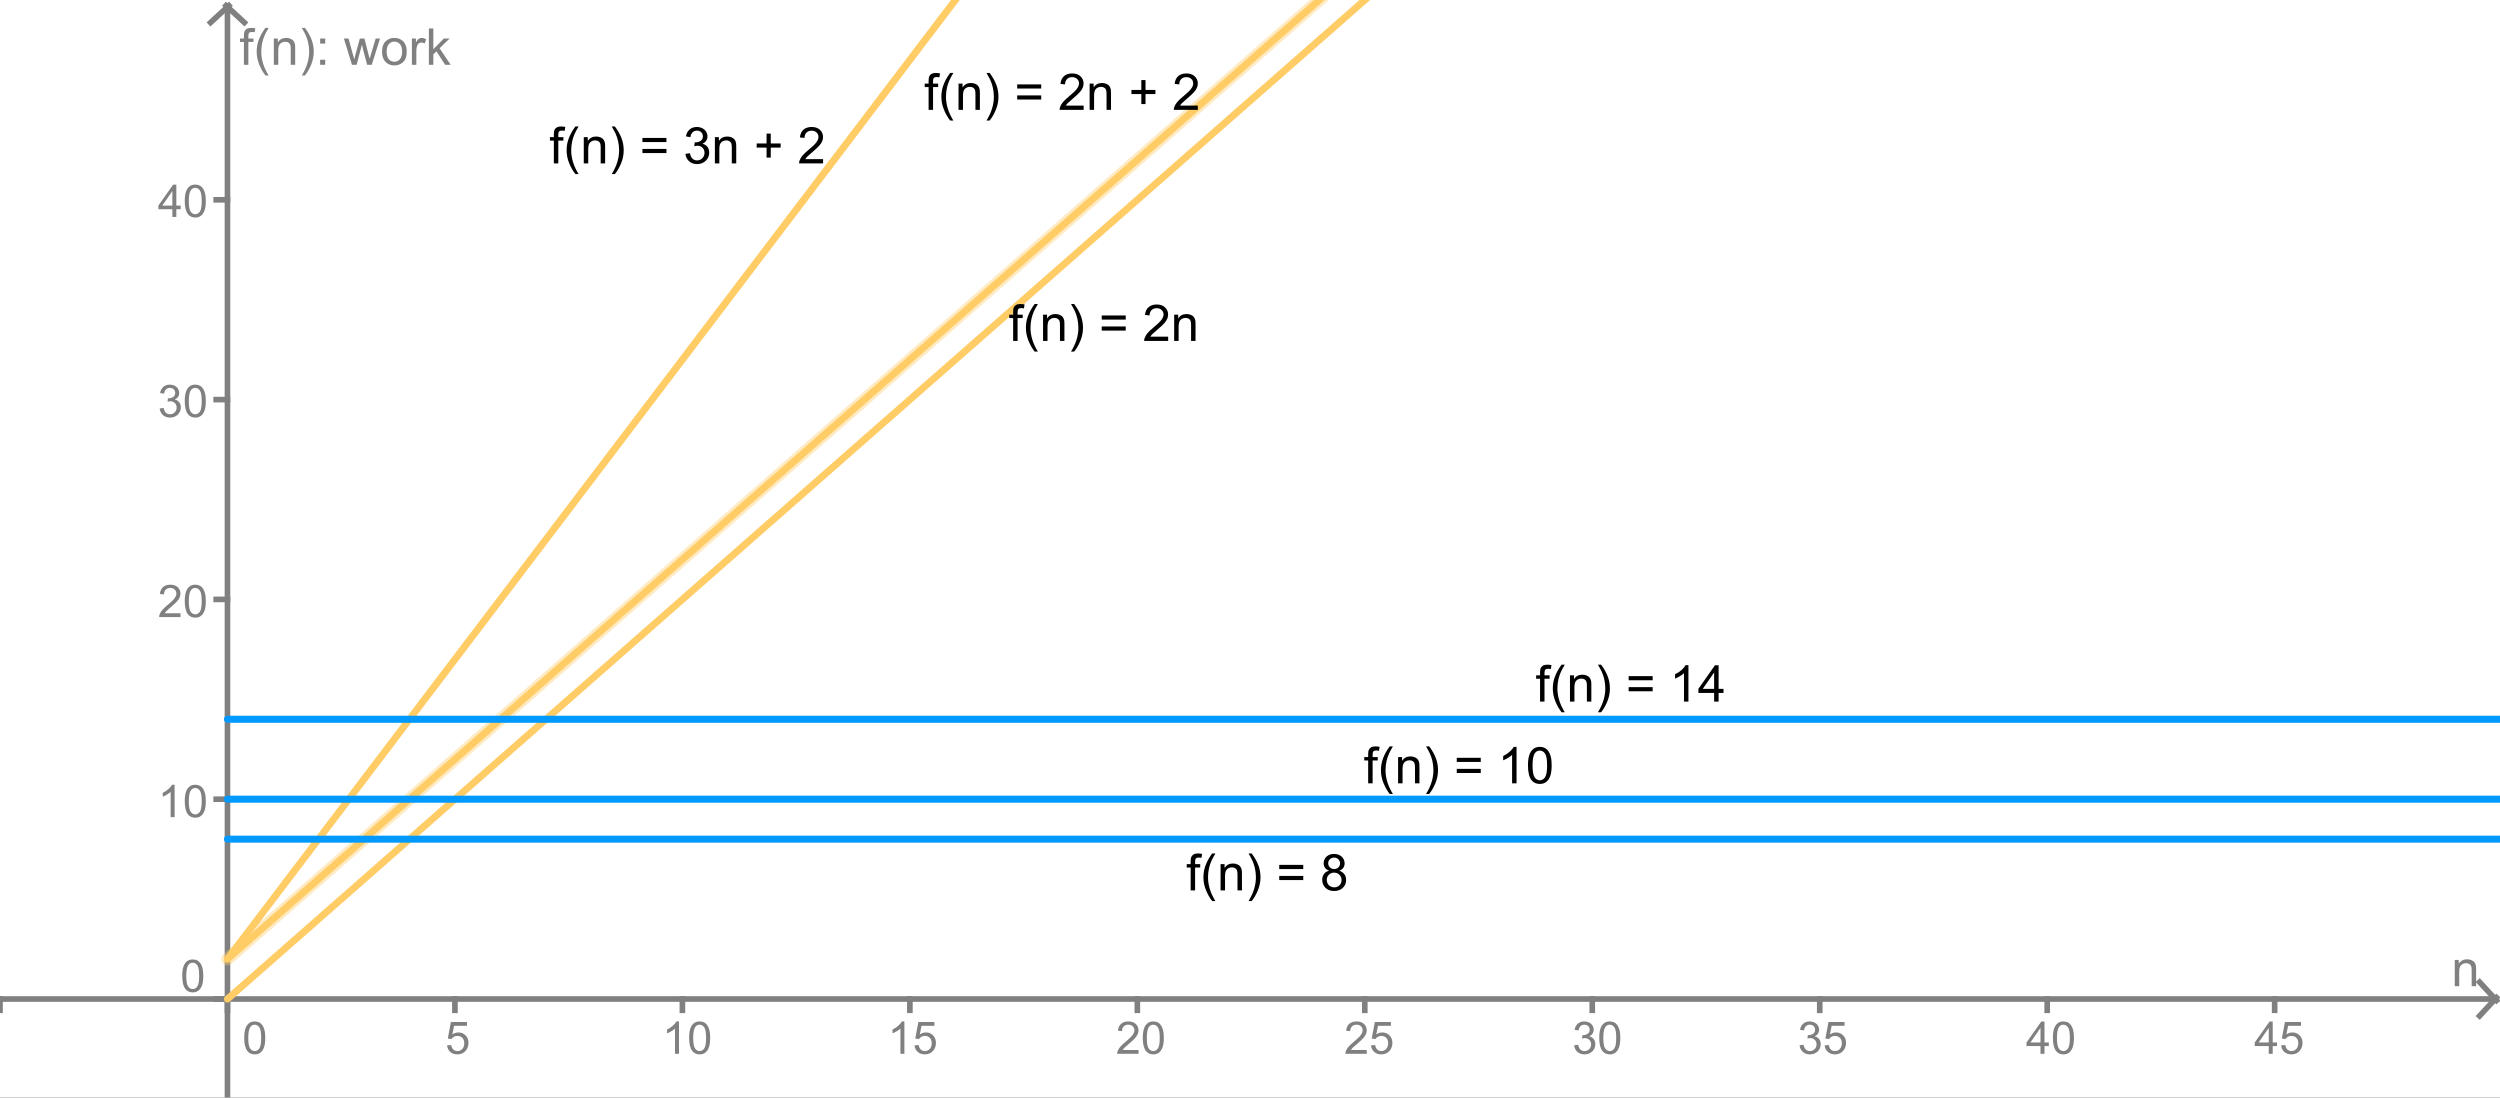<?xml version="1.0" encoding="ISO-8859-1" standalone="no"?>

<svg 
     version="1.1"
     baseProfile="full"
     xmlns="http://www.w3.org/2000/svg"
     xmlns:xlink="http://www.w3.org/1999/xlink"
     xmlns:ev="http://www.w3.org/2001/xml-events"
     x="0px"
     y="0px"
     width="779px"
     height="342px"
     viewBox="0 0 779 342"
     >
<rect x="0" y="0" width="779" height="342" fill="#333333" stroke="none"/>
<title>

</title>
<g stroke-linejoin="miter" stroke-dashoffset="0" stroke-dasharray="none" stroke-width="1" stroke-miterlimit="10.000" stroke-linecap="square">
<g transform="matrix(.878, 0, 0, .878, 0, 0)">
<clipPath id="clip1">
  <path d="M 0 0 L 0 390.00 L 888.00 390.00 L 888.00 0 z"/>
</clipPath>
<g clip-path="url(#clip1)">
<g fill-opacity="1" fill-rule="nonzero" stroke="none" fill="#ffffff">
  <path d="M 0 0 L 888.00 0 L 888.00 390.00 L 0 390.00 L 0 0 z"/>
</g> <!-- drawing style -->
</g> <!-- clip1 -->
</g> <!-- transform -->
<g transform="matrix(.878, 0, 0, .878, 0, 0)">
<clipPath id="clip2">
  <path d="M 0 0 L 0 390.00 L 888.00 390.00 L 888.00 0 z"/>
</clipPath>
<g clip-path="url(#clip2)">
<g stroke-width="2" stroke-linecap="butt" fill="none" stroke-opacity="1" stroke="#808080">
  <path d="M 80.727 3 L 80.727 390.00"/>
</g> <!-- drawing style -->
</g> <!-- clip2 -->
</g> <!-- transform -->
<g transform="matrix(.878, 0, 0, .878, 0, 0)">
<clipPath id="clip3">
  <path d="M 0 0 L 0 390.00 L 888.00 390.00 L 888.00 0 z"/>
</clipPath>
<g clip-path="url(#clip3)">
<g stroke-width="2" stroke-linecap="butt" fill="none" stroke-opacity="1" stroke="#808080">
  <path d="M 81.227 2 L 74.727 8"/>
</g> <!-- drawing style -->
</g> <!-- clip3 -->
</g> <!-- transform -->
<g transform="matrix(.878, 0, 0, .878, 0, 0)">
<clipPath id="clip4">
  <path d="M 0 0 L 0 390.00 L 888.00 390.00 L 888.00 0 z"/>
</clipPath>
<g clip-path="url(#clip4)">
<g stroke-width="2" stroke-linecap="butt" fill="none" stroke-opacity="1" stroke="#808080">
  <path d="M 80.227 2 L 86.727 8"/>
</g> <!-- drawing style -->
</g> <!-- clip4 -->
</g> <!-- transform -->
<g transform="matrix(.878, 0, 0, .878, 0, 0)">
<clipPath id="clip5">
  <path d="M 0 0 L 0 390.00 L 888.00 390.00 L 888.00 0 z"/>
</clipPath>
<g clip-path="url(#clip5)">
<g fill-opacity="1" fill-rule="nonzero" stroke="none" fill="#808080">
  <path d="M 871.19 350.00 L 871.19 340.67 L 872.61 340.67 L 872.61 342.00 Q 873.64 340.45 875.58 340.45 Q 876.42 340.45 877.13 340.76 Q 877.84 341.06 878.20 341.55 Q 878.55 342.05 878.69 342.72 Q 878.77 343.16 878.77 344.27 L 878.77 350.00 L 877.19 350.00 L 877.19 344.33 Q 877.19 343.36 877.01 342.88 Q 876.83 342.39 876.35 342.11 Q 875.88 341.83 875.25 341.83 Q 874.23 341.83 873.50 342.47 Q 872.77 343.11 872.77 344.91 L 872.77 350.00 L 871.19 350.00 z"/>
</g> <!-- drawing style -->
</g> <!-- clip5 -->
</g> <!-- transform -->
<g transform="matrix(.878, 0, 0, .878, 0, 0)">
<clipPath id="clip6">
  <path d="M 0 0 L 0 390.00 L 888.00 390.00 L 888.00 0 z"/>
</clipPath>
<g clip-path="url(#clip6)">
<g stroke-width="2" stroke-linecap="butt" fill="none" stroke-opacity="1" stroke="#808080">
  <path d="M 0 354.55 L 0 358.55"/>
</g> <!-- drawing style -->
</g> <!-- clip6 -->
</g> <!-- transform -->
<g transform="matrix(.878, 0, 0, .878, 0, 0)">
<clipPath id="clip7">
  <path d="M 0 0 L 0 390.00 L 888.00 390.00 L 888.00 0 z"/>
</clipPath>
<g clip-path="url(#clip7)">
<g stroke-width="2" stroke-linecap="butt" fill="none" stroke-opacity="1" stroke="#808080">
  <path d="M 0 354.55 L 885.00 354.55"/>
</g> <!-- drawing style -->
</g> <!-- clip7 -->
</g> <!-- transform -->
<g transform="matrix(.878, 0, 0, .878, 0, 0)">
<clipPath id="clip8">
  <path d="M 0 0 L 0 390.00 L 888.00 390.00 L 888.00 0 z"/>
</clipPath>
<g clip-path="url(#clip8)">
<g stroke-width="2" stroke-linecap="butt" fill="none" stroke-opacity="1" stroke="#808080">
  <path d="M 886.00 355.05 L 880.00 348.55"/>
</g> <!-- drawing style -->
</g> <!-- clip8 -->
</g> <!-- transform -->
<g transform="matrix(.878, 0, 0, .878, 0, 0)">
<clipPath id="clip9">
  <path d="M 0 0 L 0 390.00 L 888.00 390.00 L 888.00 0 z"/>
</clipPath>
<g clip-path="url(#clip9)">
<g stroke-width="2" stroke-linecap="butt" fill="none" stroke-opacity="1" stroke="#808080">
  <path d="M 886.00 354.05 L 880.00 360.55"/>
</g> <!-- drawing style -->
</g> <!-- clip9 -->
</g> <!-- transform -->
<g transform="matrix(.878, 0, 0, .878, 0, 0)">
<clipPath id="clip10">
  <path d="M 0 0 L 0 390.00 L 888.00 390.00 L 888.00 0 z"/>
</clipPath>
<g clip-path="url(#clip10)">
<g fill-opacity="1" fill-rule="nonzero" stroke="none" fill="#808080">
  <path d="M 86.672 368.34 Q 86.672 366.31 87.086 365.08 Q 87.500 363.84 88.328 363.17 Q 89.156 362.50 90.406 362.50 Q 91.328 362.50 92.023 362.87 Q 92.719 363.23 93.172 363.94 Q 93.625 364.64 93.883 365.64 Q 94.141 366.64 94.141 368.34 Q 94.141 370.36 93.727 371.60 Q 93.312 372.84 92.484 373.52 Q 91.656 374.20 90.406 374.20 Q 88.750 374.20 87.797 373.00 Q 86.672 371.58 86.672 368.34 z M 88.109 368.34 Q 88.109 371.17 88.773 372.10 Q 89.438 373.03 90.406 373.03 Q 91.375 373.03 92.031 372.09 Q 92.688 371.16 92.688 368.34 Q 92.688 365.52 92.031 364.59 Q 91.375 363.66 90.391 363.66 Q 89.422 363.66 88.844 364.48 Q 88.109 365.53 88.109 368.34 z"/>
</g> <!-- drawing style -->
</g> <!-- clip10 -->
</g> <!-- transform -->
<g transform="matrix(.878, 0, 0, .878, 0, 0)">
<clipPath id="clip11">
  <path d="M 0 0 L 0 390.00 L 888.00 390.00 L 888.00 0 z"/>
</clipPath>
<g clip-path="url(#clip11)">
<g stroke-width="2" stroke-linecap="butt" fill="none" stroke-opacity="1" stroke="#808080">
  <path d="M 80.727 354.55 L 80.727 358.55"/>
</g> <!-- drawing style -->
</g> <!-- clip11 -->
</g> <!-- transform -->
<g transform="matrix(.878, 0, 0, .878, 0, 0)">
<clipPath id="clip12">
  <path d="M 0 0 L 0 390.00 L 888.00 390.00 L 888.00 0 z"/>
</clipPath>
<g clip-path="url(#clip12)">
<g fill-opacity="1" fill-rule="nonzero" stroke="none" fill="#808080">
  <path d="M 158.67 371.00 L 160.14 370.88 Q 160.31 371.95 160.91 372.49 Q 161.50 373.03 162.34 373.03 Q 163.36 373.03 164.06 372.27 Q 164.77 371.50 164.77 370.23 Q 164.77 369.03 164.09 368.34 Q 163.42 367.64 162.33 367.64 Q 161.64 367.64 161.09 367.95 Q 160.55 368.27 160.23 368.75 L 158.92 368.58 L 160.03 362.70 L 165.72 362.70 L 165.72 364.05 L 161.16 364.05 L 160.53 367.12 Q 161.56 366.41 162.70 366.41 Q 164.20 366.41 165.23 367.45 Q 166.27 368.48 166.27 370.11 Q 166.27 371.67 165.36 372.80 Q 164.25 374.20 162.34 374.20 Q 160.78 374.20 159.80 373.32 Q 158.81 372.44 158.67 371.00 z"/>
</g> <!-- drawing style -->
</g> <!-- clip12 -->
</g> <!-- transform -->
<g transform="matrix(.878, 0, 0, .878, 0, 0)">
<clipPath id="clip13">
  <path d="M 0 0 L 0 390.00 L 888.00 390.00 L 888.00 0 z"/>
</clipPath>
<g clip-path="url(#clip13)">
<g stroke-width="2" stroke-linecap="butt" fill="none" stroke-opacity="1" stroke="#808080">
  <path d="M 161.45 354.55 L 161.45 358.55"/>
</g> <!-- drawing style -->
</g> <!-- clip13 -->
</g> <!-- transform -->
<g transform="matrix(.878, 0, 0, .878, 0, 0)">
<clipPath id="clip14">
  <path d="M 0 0 L 0 390.00 L 888.00 390.00 L 888.00 0 z"/>
</clipPath>
<g clip-path="url(#clip14)">
<g fill-opacity="1" fill-rule="nonzero" stroke="none" fill="#808080">
  <path d="M 240.97 374.00 L 239.56 374.00 L 239.56 365.03 Q 239.05 365.52 238.23 366.00 Q 237.41 366.48 236.75 366.73 L 236.75 365.38 Q 237.92 364.81 238.80 364.02 Q 239.69 363.23 240.06 362.50 L 240.97 362.50 L 240.97 374.00 z M 244.57 368.34 Q 244.57 366.31 244.98 365.08 Q 245.40 363.84 246.23 363.17 Q 247.05 362.50 248.30 362.50 Q 249.23 362.50 249.92 362.87 Q 250.62 363.23 251.07 363.94 Q 251.52 364.64 251.78 365.64 Q 252.04 366.64 252.04 368.34 Q 252.04 370.36 251.62 371.60 Q 251.21 372.84 250.38 373.52 Q 249.55 374.20 248.30 374.20 Q 246.65 374.20 245.70 373.00 Q 244.57 371.58 244.57 368.34 z M 246.01 368.34 Q 246.01 371.17 246.67 372.10 Q 247.34 373.03 248.30 373.03 Q 249.27 373.03 249.93 372.09 Q 250.59 371.16 250.59 368.34 Q 250.59 365.52 249.93 364.59 Q 249.27 363.66 248.29 363.66 Q 247.32 363.66 246.74 364.48 Q 246.01 365.53 246.01 368.34 z"/>
</g> <!-- drawing style -->
</g> <!-- clip14 -->
</g> <!-- transform -->
<g transform="matrix(.878, 0, 0, .878, 0, 0)">
<clipPath id="clip15">
  <path d="M 0 0 L 0 390.00 L 888.00 390.00 L 888.00 0 z"/>
</clipPath>
<g clip-path="url(#clip15)">
<g stroke-width="2" stroke-linecap="butt" fill="none" stroke-opacity="1" stroke="#808080">
  <path d="M 242.18 354.55 L 242.18 358.55"/>
</g> <!-- drawing style -->
</g> <!-- clip15 -->
</g> <!-- transform -->
<g transform="matrix(.878, 0, 0, .878, 0, 0)">
<clipPath id="clip16">
  <path d="M 0 0 L 0 390.00 L 888.00 390.00 L 888.00 0 z"/>
</clipPath>
<g clip-path="url(#clip16)">
<g fill-opacity="1" fill-rule="nonzero" stroke="none" fill="#808080">
  <path d="M 320.97 374.00 L 319.56 374.00 L 319.56 365.03 Q 319.05 365.52 318.23 366.00 Q 317.41 366.48 316.75 366.73 L 316.75 365.38 Q 317.92 364.81 318.80 364.02 Q 319.69 363.23 320.06 362.50 L 320.97 362.50 L 320.97 374.00 z M 324.57 371.00 L 326.04 370.88 Q 326.21 371.95 326.80 372.49 Q 327.40 373.03 328.24 373.03 Q 329.26 373.03 329.96 372.27 Q 330.66 371.50 330.66 370.23 Q 330.66 369.03 329.99 368.34 Q 329.32 367.64 328.23 367.64 Q 327.54 367.64 326.99 367.95 Q 326.45 368.27 326.13 368.75 L 324.82 368.58 L 325.93 362.70 L 331.62 362.70 L 331.62 364.05 L 327.05 364.05 L 326.43 367.12 Q 327.46 366.41 328.60 366.41 Q 330.10 366.41 331.13 367.45 Q 332.16 368.48 332.16 370.11 Q 332.16 371.67 331.26 372.80 Q 330.15 374.20 328.24 374.20 Q 326.68 374.20 325.70 373.32 Q 324.71 372.44 324.57 371.00 z"/>
</g> <!-- drawing style -->
</g> <!-- clip16 -->
</g> <!-- transform -->
<g transform="matrix(.878, 0, 0, .878, 0, 0)">
<clipPath id="clip17">
  <path d="M 0 0 L 0 390.00 L 888.00 390.00 L 888.00 0 z"/>
</clipPath>
<g clip-path="url(#clip17)">
<g stroke-width="2" stroke-linecap="butt" fill="none" stroke-opacity="1" stroke="#808080">
  <path d="M 322.91 354.55 L 322.91 358.55"/>
</g> <!-- drawing style -->
</g> <!-- clip17 -->
</g> <!-- transform -->
<g transform="matrix(.878, 0, 0, .878, 0, 0)">
<clipPath id="clip18">
  <path d="M 0 0 L 0 390.00 L 888.00 390.00 L 888.00 0 z"/>
</clipPath>
<g clip-path="url(#clip18)">
<g fill-opacity="1" fill-rule="nonzero" stroke="none" fill="#808080">
  <path d="M 404.06 372.64 L 404.06 374.00 L 396.48 374.00 Q 396.47 373.48 396.66 373.02 Q 396.94 372.25 397.58 371.50 Q 398.22 370.75 399.42 369.77 Q 401.28 368.23 401.94 367.34 Q 402.59 366.44 402.59 365.64 Q 402.59 364.81 402.00 364.23 Q 401.41 363.66 400.44 363.66 Q 399.42 363.66 398.81 364.27 Q 398.20 364.88 398.20 365.95 L 396.75 365.81 Q 396.91 364.19 397.88 363.34 Q 398.84 362.50 400.47 362.50 Q 402.12 362.50 403.09 363.41 Q 404.05 364.33 404.05 365.67 Q 404.05 366.36 403.77 367.02 Q 403.48 367.69 402.83 368.42 Q 402.17 369.16 400.66 370.44 Q 399.39 371.50 399.03 371.88 Q 398.67 372.27 398.44 372.64 L 404.06 372.64 z M 405.57 368.34 Q 405.57 366.31 405.98 365.08 Q 406.40 363.84 407.23 363.17 Q 408.05 362.50 409.30 362.50 Q 410.23 362.50 410.92 362.87 Q 411.62 363.23 412.07 363.94 Q 412.52 364.64 412.78 365.64 Q 413.04 366.64 413.04 368.34 Q 413.04 370.36 412.62 371.60 Q 412.21 372.84 411.38 373.52 Q 410.55 374.20 409.30 374.20 Q 407.65 374.20 406.70 373.00 Q 405.57 371.58 405.57 368.34 z M 407.01 368.34 Q 407.01 371.17 407.67 372.10 Q 408.34 373.03 409.30 373.03 Q 410.27 373.03 410.93 372.09 Q 411.59 371.16 411.59 368.34 Q 411.59 365.52 410.93 364.59 Q 410.27 363.66 409.29 363.66 Q 408.32 363.66 407.74 364.48 Q 407.01 365.53 407.01 368.34 z"/>
</g> <!-- drawing style -->
</g> <!-- clip18 -->
</g> <!-- transform -->
<g transform="matrix(.878, 0, 0, .878, 0, 0)">
<clipPath id="clip19">
  <path d="M 0 0 L 0 390.00 L 888.00 390.00 L 888.00 0 z"/>
</clipPath>
<g clip-path="url(#clip19)">
<g stroke-width="2" stroke-linecap="butt" fill="none" stroke-opacity="1" stroke="#808080">
  <path d="M 403.64 354.55 L 403.64 358.55"/>
</g> <!-- drawing style -->
</g> <!-- clip19 -->
</g> <!-- transform -->
<g transform="matrix(.878, 0, 0, .878, 0, 0)">
<clipPath id="clip20">
  <path d="M 0 0 L 0 390.00 L 888.00 390.00 L 888.00 0 z"/>
</clipPath>
<g clip-path="url(#clip20)">
<g fill-opacity="1" fill-rule="nonzero" stroke="none" fill="#808080">
  <path d="M 485.06 372.64 L 485.06 374.00 L 477.48 374.00 Q 477.47 373.48 477.66 373.02 Q 477.94 372.25 478.58 371.50 Q 479.22 370.75 480.42 369.77 Q 482.28 368.23 482.94 367.34 Q 483.59 366.44 483.59 365.64 Q 483.59 364.81 483.00 364.23 Q 482.41 363.66 481.44 363.66 Q 480.42 363.66 479.81 364.27 Q 479.20 364.88 479.20 365.95 L 477.75 365.81 Q 477.91 364.19 478.88 363.34 Q 479.84 362.50 481.47 362.50 Q 483.12 362.50 484.09 363.41 Q 485.05 364.33 485.05 365.67 Q 485.05 366.36 484.77 367.02 Q 484.48 367.69 483.83 368.42 Q 483.17 369.16 481.66 370.44 Q 480.39 371.50 480.03 371.88 Q 479.67 372.27 479.44 372.64 L 485.06 372.64 z M 486.57 371.00 L 488.04 370.88 Q 488.21 371.95 488.80 372.49 Q 489.40 373.03 490.24 373.03 Q 491.26 373.03 491.96 372.27 Q 492.66 371.50 492.66 370.23 Q 492.66 369.03 491.99 368.34 Q 491.32 367.64 490.23 367.64 Q 489.54 367.64 488.99 367.95 Q 488.45 368.27 488.13 368.75 L 486.82 368.58 L 487.93 362.70 L 493.62 362.70 L 493.62 364.05 L 489.05 364.05 L 488.43 367.12 Q 489.46 366.41 490.60 366.41 Q 492.10 366.41 493.13 367.45 Q 494.16 368.48 494.16 370.11 Q 494.16 371.67 493.26 372.80 Q 492.15 374.20 490.24 374.20 Q 488.68 374.20 487.70 373.32 Q 486.71 372.44 486.57 371.00 z"/>
</g> <!-- drawing style -->
</g> <!-- clip20 -->
</g> <!-- transform -->
<g transform="matrix(.878, 0, 0, .878, 0, 0)">
<clipPath id="clip21">
  <path d="M 0 0 L 0 390.00 L 888.00 390.00 L 888.00 0 z"/>
</clipPath>
<g clip-path="url(#clip21)">
<g stroke-width="2" stroke-linecap="butt" fill="none" stroke-opacity="1" stroke="#808080">
  <path d="M 484.36 354.55 L 484.36 358.55"/>
</g> <!-- drawing style -->
</g> <!-- clip21 -->
</g> <!-- transform -->
<g transform="matrix(.878, 0, 0, .878, 0, 0)">
<clipPath id="clip22">
  <path d="M 0 0 L 0 390.00 L 888.00 390.00 L 888.00 0 z"/>
</clipPath>
<g clip-path="url(#clip22)">
<g fill-opacity="1" fill-rule="nonzero" stroke="none" fill="#808080">
  <path d="M 558.67 370.97 L 560.08 370.78 Q 560.33 371.98 560.91 372.51 Q 561.48 373.03 562.33 373.03 Q 563.31 373.03 564.00 372.34 Q 564.69 371.66 564.69 370.64 Q 564.69 369.67 564.05 369.05 Q 563.42 368.42 562.44 368.42 Q 562.05 368.42 561.45 368.58 L 561.61 367.34 Q 561.75 367.36 561.83 367.36 Q 562.73 367.36 563.45 366.89 Q 564.17 366.42 564.17 365.44 Q 564.17 364.67 563.65 364.16 Q 563.12 363.66 562.30 363.66 Q 561.47 363.66 560.92 364.17 Q 560.38 364.69 560.22 365.72 L 558.81 365.47 Q 559.08 364.05 559.99 363.27 Q 560.91 362.50 562.27 362.50 Q 563.20 362.50 563.99 362.90 Q 564.78 363.30 565.20 363.99 Q 565.61 364.69 565.61 365.47 Q 565.61 366.22 565.21 366.83 Q 564.81 367.44 564.03 367.80 Q 565.05 368.03 565.61 368.77 Q 566.17 369.50 566.17 370.61 Q 566.17 372.11 565.08 373.16 Q 563.98 374.20 562.31 374.20 Q 560.81 374.20 559.81 373.30 Q 558.81 372.41 558.67 370.97 z M 567.57 368.34 Q 567.57 366.31 567.98 365.08 Q 568.40 363.84 569.23 363.17 Q 570.05 362.50 571.30 362.50 Q 572.23 362.50 572.92 362.87 Q 573.62 363.23 574.07 363.94 Q 574.52 364.64 574.78 365.64 Q 575.04 366.64 575.04 368.34 Q 575.04 370.36 574.62 371.60 Q 574.21 372.84 573.38 373.52 Q 572.55 374.20 571.30 374.20 Q 569.65 374.20 568.70 373.00 Q 567.57 371.58 567.57 368.34 z M 569.01 368.34 Q 569.01 371.17 569.67 372.10 Q 570.34 373.03 571.30 373.03 Q 572.27 373.03 572.93 372.09 Q 573.59 371.16 573.59 368.34 Q 573.59 365.52 572.93 364.59 Q 572.27 363.66 571.29 363.66 Q 570.32 363.66 569.74 364.48 Q 569.01 365.53 569.01 368.34 z"/>
</g> <!-- drawing style -->
</g> <!-- clip22 -->
</g> <!-- transform -->
<g transform="matrix(.878, 0, 0, .878, 0, 0)">
<clipPath id="clip23">
  <path d="M 0 0 L 0 390.00 L 888.00 390.00 L 888.00 0 z"/>
</clipPath>
<g clip-path="url(#clip23)">
<g stroke-width="2" stroke-linecap="butt" fill="none" stroke-opacity="1" stroke="#808080">
  <path d="M 565.09 354.55 L 565.09 358.55"/>
</g> <!-- drawing style -->
</g> <!-- clip23 -->
</g> <!-- transform -->
<g transform="matrix(.878, 0, 0, .878, 0, 0)">
<clipPath id="clip24">
  <path d="M 0 0 L 0 390.00 L 888.00 390.00 L 888.00 0 z"/>
</clipPath>
<g clip-path="url(#clip24)">
<g fill-opacity="1" fill-rule="nonzero" stroke="none" fill="#808080">
  <path d="M 638.67 370.97 L 640.08 370.78 Q 640.33 371.98 640.91 372.51 Q 641.48 373.03 642.33 373.03 Q 643.31 373.03 644.00 372.34 Q 644.69 371.66 644.69 370.64 Q 644.69 369.67 644.05 369.05 Q 643.42 368.42 642.44 368.42 Q 642.05 368.42 641.45 368.58 L 641.61 367.34 Q 641.75 367.36 641.83 367.36 Q 642.73 367.36 643.45 366.89 Q 644.17 366.42 644.17 365.44 Q 644.17 364.67 643.65 364.16 Q 643.12 363.66 642.30 363.66 Q 641.47 363.66 640.92 364.17 Q 640.38 364.69 640.22 365.72 L 638.81 365.47 Q 639.08 364.05 639.99 363.27 Q 640.91 362.50 642.27 362.50 Q 643.20 362.50 643.99 362.90 Q 644.78 363.30 645.20 363.99 Q 645.61 364.69 645.61 365.47 Q 645.61 366.22 645.21 366.83 Q 644.81 367.44 644.03 367.80 Q 645.05 368.03 645.61 368.77 Q 646.17 369.50 646.17 370.61 Q 646.17 372.11 645.08 373.16 Q 643.98 374.20 642.31 374.20 Q 640.81 374.20 639.81 373.30 Q 638.81 372.41 638.67 370.97 z M 647.57 371.00 L 649.04 370.88 Q 649.21 371.95 649.80 372.49 Q 650.40 373.03 651.24 373.03 Q 652.26 373.03 652.96 372.27 Q 653.66 371.50 653.66 370.23 Q 653.66 369.03 652.99 368.34 Q 652.32 367.64 651.23 367.64 Q 650.54 367.64 649.99 367.95 Q 649.45 368.27 649.13 368.75 L 647.82 368.58 L 648.93 362.70 L 654.62 362.70 L 654.62 364.05 L 650.05 364.05 L 649.43 367.12 Q 650.46 366.41 651.60 366.41 Q 653.10 366.41 654.13 367.45 Q 655.16 368.48 655.16 370.11 Q 655.16 371.67 654.26 372.80 Q 653.15 374.20 651.24 374.20 Q 649.68 374.20 648.70 373.32 Q 647.71 372.44 647.57 371.00 z"/>
</g> <!-- drawing style -->
</g> <!-- clip24 -->
</g> <!-- transform -->
<g transform="matrix(.878, 0, 0, .878, 0, 0)">
<clipPath id="clip25">
  <path d="M 0 0 L 0 390.00 L 888.00 390.00 L 888.00 0 z"/>
</clipPath>
<g clip-path="url(#clip25)">
<g stroke-width="2" stroke-linecap="butt" fill="none" stroke-opacity="1" stroke="#808080">
  <path d="M 645.82 354.55 L 645.82 358.55"/>
</g> <!-- drawing style -->
</g> <!-- clip25 -->
</g> <!-- transform -->
<g transform="matrix(.878, 0, 0, .878, 0, 0)">
<clipPath id="clip26">
  <path d="M 0 0 L 0 390.00 L 888.00 390.00 L 888.00 0 z"/>
</clipPath>
<g clip-path="url(#clip26)">
<g fill-opacity="1" fill-rule="nonzero" stroke="none" fill="#808080">
  <path d="M 724.17 374.00 L 724.17 371.25 L 719.20 371.25 L 719.20 369.97 L 724.44 362.55 L 725.58 362.55 L 725.58 369.97 L 727.12 369.97 L 727.12 371.25 L 725.58 371.25 L 725.58 374.00 L 724.17 374.00 z M 724.17 369.97 L 724.17 364.80 L 720.59 369.97 L 724.17 369.97 z M 728.57 368.34 Q 728.57 366.31 728.98 365.08 Q 729.40 363.84 730.23 363.17 Q 731.05 362.50 732.30 362.50 Q 733.23 362.50 733.92 362.87 Q 734.62 363.23 735.07 363.94 Q 735.52 364.64 735.78 365.64 Q 736.04 366.64 736.04 368.34 Q 736.04 370.36 735.62 371.60 Q 735.21 372.84 734.38 373.52 Q 733.55 374.20 732.30 374.20 Q 730.65 374.20 729.70 373.00 Q 728.57 371.58 728.57 368.34 z M 730.01 368.34 Q 730.01 371.17 730.67 372.10 Q 731.34 373.03 732.30 373.03 Q 733.27 373.03 733.93 372.09 Q 734.59 371.16 734.59 368.34 Q 734.59 365.52 733.93 364.59 Q 733.27 363.66 732.29 363.66 Q 731.32 363.66 730.74 364.48 Q 730.01 365.53 730.01 368.34 z"/>
</g> <!-- drawing style -->
</g> <!-- clip26 -->
</g> <!-- transform -->
<g transform="matrix(.878, 0, 0, .878, 0, 0)">
<clipPath id="clip27">
  <path d="M 0 0 L 0 390.00 L 888.00 390.00 L 888.00 0 z"/>
</clipPath>
<g clip-path="url(#clip27)">
<g stroke-width="2" stroke-linecap="butt" fill="none" stroke-opacity="1" stroke="#808080">
  <path d="M 726.55 354.55 L 726.55 358.55"/>
</g> <!-- drawing style -->
</g> <!-- clip27 -->
</g> <!-- transform -->
<g transform="matrix(.878, 0, 0, .878, 0, 0)">
<clipPath id="clip28">
  <path d="M 0 0 L 0 390.00 L 888.00 390.00 L 888.00 0 z"/>
</clipPath>
<g clip-path="url(#clip28)">
<g fill-opacity="1" fill-rule="nonzero" stroke="none" fill="#808080">
  <path d="M 805.17 374.00 L 805.17 371.25 L 800.20 371.25 L 800.20 369.97 L 805.44 362.55 L 806.58 362.55 L 806.58 369.97 L 808.12 369.97 L 808.12 371.25 L 806.58 371.25 L 806.58 374.00 L 805.17 374.00 z M 805.17 369.97 L 805.17 364.80 L 801.59 369.97 L 805.17 369.97 z M 809.57 371.00 L 811.04 370.88 Q 811.21 371.95 811.80 372.49 Q 812.40 373.03 813.24 373.03 Q 814.26 373.03 814.96 372.27 Q 815.66 371.50 815.66 370.23 Q 815.66 369.03 814.99 368.34 Q 814.32 367.64 813.23 367.64 Q 812.54 367.64 811.99 367.95 Q 811.45 368.27 811.13 368.75 L 809.82 368.58 L 810.93 362.70 L 816.62 362.70 L 816.62 364.05 L 812.05 364.05 L 811.43 367.12 Q 812.46 366.41 813.60 366.41 Q 815.10 366.41 816.13 367.45 Q 817.16 368.48 817.16 370.11 Q 817.16 371.67 816.26 372.80 Q 815.15 374.20 813.24 374.20 Q 811.68 374.20 810.70 373.32 Q 809.71 372.44 809.57 371.00 z"/>
</g> <!-- drawing style -->
</g> <!-- clip28 -->
</g> <!-- transform -->
<g transform="matrix(.878, 0, 0, .878, 0, 0)">
<clipPath id="clip29">
  <path d="M 0 0 L 0 390.00 L 888.00 390.00 L 888.00 0 z"/>
</clipPath>
<g clip-path="url(#clip29)">
<g stroke-width="2" stroke-linecap="butt" fill="none" stroke-opacity="1" stroke="#808080">
  <path d="M 807.27 354.55 L 807.27 358.55"/>
</g> <!-- drawing style -->
</g> <!-- clip29 -->
</g> <!-- transform -->
<g transform="matrix(.878, 0, 0, .878, 0, 0)">
<clipPath id="clip30">
  <path d="M 0 0 L 0 390.00 L 888.00 390.00 L 888.00 0 z"/>
</clipPath>
<g clip-path="url(#clip30)">
<g fill-opacity="1" fill-rule="nonzero" stroke="none" fill="#808080">
  <path d="M 86.562 23.000 L 86.562 14.891 L 85.172 14.891 L 85.172 13.672 L 86.562 13.672 L 86.562 12.672 Q 86.562 11.734 86.734 11.281 Q 86.953 10.656 87.531 10.273 Q 88.109 9.891 89.156 9.891 Q 89.812 9.891 90.625 10.047 L 90.391 11.438 Q 89.891 11.344 89.453 11.344 Q 88.734 11.344 88.438 11.648 Q 88.141 11.953 88.141 12.797 L 88.141 13.672 L 89.953 13.672 L 89.953 14.891 L 88.141 14.891 L 88.141 23.000 L 86.562 23.000 z M 94.204 26.781 Q 92.907 25.141 92.001 22.922 Q 91.095 20.703 91.095 18.328 Q 91.095 16.234 91.767 14.328 Q 92.563 12.094 94.204 9.891 L 95.345 9.891 Q 94.282 11.719 93.938 12.500 Q 93.407 13.719 93.095 15.031 Q 92.720 16.688 92.720 18.344 Q 92.720 22.562 95.345 26.781 L 94.204 26.781 z M 97.183 23.000 L 97.183 13.672 L 98.604 13.672 L 98.604 15.000 Q 99.636 13.453 101.57 13.453 Q 102.42 13.453 103.13 13.758 Q 103.84 14.062 104.19 14.555 Q 104.54 15.047 104.68 15.719 Q 104.76 16.156 104.76 17.266 L 104.76 23.000 L 103.18 23.000 L 103.18 17.328 Q 103.18 16.359 103.00 15.875 Q 102.82 15.391 102.35 15.109 Q 101.87 14.828 101.25 14.828 Q 100.23 14.828 99.495 15.469 Q 98.761 16.109 98.761 17.906 L 98.761 23.000 L 97.183 23.000 z M 108.22 26.781 L 107.10 26.781 Q 109.72 22.562 109.72 18.344 Q 109.72 16.688 109.35 15.062 Q 109.05 13.750 108.51 12.531 Q 108.16 11.734 107.10 9.891 L 108.22 9.891 Q 109.88 12.094 110.68 14.328 Q 111.35 16.234 111.35 18.328 Q 111.35 20.703 110.44 22.922 Q 109.54 25.141 108.22 26.781 z M 113.62 15.469 L 113.62 13.672 L 115.42 13.672 L 115.42 15.469 L 113.62 15.469 z M 113.62 23.000 L 113.62 21.203 L 115.42 21.203 L 115.42 23.000 L 113.62 23.000 z M 124.91 23.000 L 122.05 13.672 L 123.69 13.672 L 125.17 19.047 L 125.74 21.062 Q 125.77 20.906 126.21 19.125 L 127.71 13.672 L 129.33 13.672 L 130.72 19.078 L 131.19 20.859 L 131.72 19.062 L 133.33 13.672 L 134.86 13.672 L 131.94 23.000 L 130.30 23.000 L 128.81 17.406 L 128.46 15.812 L 126.56 23.000 L 124.91 23.000 z M 135.59 18.328 Q 135.59 15.734 137.05 14.484 Q 138.25 13.453 139.97 13.453 Q 141.91 13.453 143.13 14.719 Q 144.34 15.984 144.34 18.203 Q 144.34 20.000 143.81 21.031 Q 143.27 22.062 142.24 22.641 Q 141.20 23.219 139.97 23.219 Q 138.02 23.219 136.81 21.961 Q 135.59 20.703 135.59 18.328 z M 137.22 18.328 Q 137.22 20.125 138.00 21.016 Q 138.78 21.906 139.97 21.906 Q 141.16 21.906 141.94 21.008 Q 142.72 20.109 142.72 18.281 Q 142.72 16.547 141.93 15.656 Q 141.14 14.766 139.97 14.766 Q 138.78 14.766 138.00 15.656 Q 137.22 16.547 137.22 18.328 z M 146.18 23.000 L 146.18 13.672 L 147.61 13.672 L 147.61 15.078 Q 148.15 14.094 148.61 13.773 Q 149.07 13.453 149.62 13.453 Q 150.43 13.453 151.25 13.969 L 150.71 15.438 Q 150.12 15.094 149.54 15.094 Q 149.03 15.094 148.61 15.406 Q 148.20 15.719 148.03 16.266 Q 147.76 17.109 147.76 18.109 L 147.76 23.000 L 146.18 23.000 z M 152.21 23.000 L 152.21 10.109 L 153.79 10.109 L 153.79 17.469 L 157.52 13.672 L 159.57 13.672 L 156.01 17.125 L 159.94 23.000 L 157.99 23.000 L 154.90 18.234 L 153.79 19.297 L 153.79 23.000 L 152.21 23.000 z"/>
</g> <!-- drawing style -->
</g> <!-- clip30 -->
</g> <!-- transform -->
<g transform="matrix(.878, 0, 0, .878, 0, 0)">
<clipPath id="clip31">
  <path d="M 0 0 L 0 390.00 L 888.00 390.00 L 888.00 0 z"/>
</clipPath>
<g clip-path="url(#clip31)">
<g fill-opacity="1" fill-rule="nonzero" stroke="none" fill="#808080">
  <path d="M 64.672 346.34 Q 64.672 344.31 65.086 343.08 Q 65.500 341.84 66.328 341.17 Q 67.156 340.50 68.406 340.50 Q 69.328 340.50 70.023 340.87 Q 70.719 341.23 71.172 341.94 Q 71.625 342.64 71.883 343.64 Q 72.141 344.64 72.141 346.34 Q 72.141 348.36 71.727 349.60 Q 71.312 350.84 70.484 351.52 Q 69.656 352.20 68.406 352.20 Q 66.750 352.20 65.797 351.00 Q 64.672 349.58 64.672 346.34 z M 66.109 346.34 Q 66.109 349.17 66.773 350.10 Q 67.438 351.03 68.406 351.03 Q 69.375 351.03 70.031 350.09 Q 70.688 349.16 70.688 346.34 Q 70.688 343.52 70.031 342.59 Q 69.375 341.66 68.391 341.66 Q 67.422 341.66 66.844 342.48 Q 66.109 343.53 66.109 346.34 z"/>
</g> <!-- drawing style -->
</g> <!-- clip31 -->
</g> <!-- transform -->
<g transform="matrix(.878, 0, 0, .878, 0, 0)">
<clipPath id="clip32">
  <path d="M 0 0 L 0 390.00 L 888.00 390.00 L 888.00 0 z"/>
</clipPath>
<g clip-path="url(#clip32)">
<g stroke-width="2" stroke-linecap="butt" fill="none" stroke-opacity="1" stroke="#808080">
  <path d="M 76.727 354.55 L 80.727 354.55"/>
</g> <!-- drawing style -->
</g> <!-- clip32 -->
</g> <!-- transform -->
<g transform="matrix(.878, 0, 0, .878, 0, 0)">
<clipPath id="clip33">
  <path d="M 0 0 L 0 390.00 L 888.00 390.00 L 888.00 0 z"/>
</clipPath>
<g clip-path="url(#clip33)">
<g fill-opacity="1" fill-rule="nonzero" stroke="none" fill="#808080">
  <path d="M 61.969 290.00 L 60.562 290.00 L 60.562 281.03 Q 60.047 281.52 59.227 282.00 Q 58.406 282.48 57.750 282.73 L 57.750 281.38 Q 58.922 280.81 59.805 280.02 Q 60.688 279.23 61.062 278.50 L 61.969 278.50 L 61.969 290.00 z M 65.570 284.34 Q 65.570 282.31 65.984 281.08 Q 66.398 279.84 67.227 279.17 Q 68.055 278.50 69.305 278.50 Q 70.227 278.50 70.922 278.87 Q 71.617 279.23 72.070 279.94 Q 72.523 280.64 72.781 281.64 Q 73.039 282.64 73.039 284.34 Q 73.039 286.36 72.625 287.60 Q 72.211 288.84 71.383 289.52 Q 70.555 290.20 69.305 290.20 Q 67.648 290.20 66.695 289.00 Q 65.570 287.58 65.570 284.34 z M 67.008 284.34 Q 67.008 287.17 67.672 288.10 Q 68.336 289.03 69.305 289.03 Q 70.273 289.03 70.930 288.09 Q 71.586 287.16 71.586 284.34 Q 71.586 281.52 70.930 280.59 Q 70.273 279.66 69.289 279.66 Q 68.320 279.66 67.742 280.48 Q 67.008 281.53 67.008 284.34 z"/>
</g> <!-- drawing style -->
</g> <!-- clip33 -->
</g> <!-- transform -->
<g transform="matrix(.878, 0, 0, .878, 0, 0)">
<clipPath id="clip34">
  <path d="M 0 0 L 0 390.00 L 888.00 390.00 L 888.00 0 z"/>
</clipPath>
<g clip-path="url(#clip34)">
<g stroke-width="2" stroke-linecap="butt" fill="none" stroke-opacity="1" stroke="#808080">
  <path d="M 76.727 283.64 L 80.727 283.64"/>
</g> <!-- drawing style -->
</g> <!-- clip34 -->
</g> <!-- transform -->
<g transform="matrix(.878, 0, 0, .878, 0, 0)">
<clipPath id="clip35">
  <path d="M 0 0 L 0 390.00 L 888.00 390.00 L 888.00 0 z"/>
</clipPath>
<g clip-path="url(#clip35)">
<g fill-opacity="1" fill-rule="nonzero" stroke="none" fill="#808080">
  <path d="M 64.062 217.64 L 64.062 219.00 L 56.484 219.00 Q 56.469 218.48 56.656 218.02 Q 56.938 217.25 57.578 216.50 Q 58.219 215.75 59.422 214.77 Q 61.281 213.23 61.938 212.34 Q 62.594 211.44 62.594 210.64 Q 62.594 209.81 62.000 209.23 Q 61.406 208.66 60.438 208.66 Q 59.422 208.66 58.812 209.27 Q 58.203 209.88 58.203 210.95 L 56.750 210.81 Q 56.906 209.19 57.875 208.34 Q 58.844 207.50 60.469 207.50 Q 62.125 207.50 63.086 208.41 Q 64.047 209.33 64.047 210.67 Q 64.047 211.36 63.766 212.02 Q 63.484 212.69 62.828 213.42 Q 62.172 214.16 60.656 215.44 Q 59.391 216.50 59.031 216.88 Q 58.672 217.27 58.438 217.64 L 64.062 217.64 z M 65.570 213.34 Q 65.570 211.31 65.984 210.08 Q 66.398 208.84 67.227 208.17 Q 68.055 207.50 69.305 207.50 Q 70.227 207.50 70.922 207.87 Q 71.617 208.23 72.070 208.94 Q 72.523 209.64 72.781 210.64 Q 73.039 211.64 73.039 213.34 Q 73.039 215.36 72.625 216.60 Q 72.211 217.84 71.383 218.52 Q 70.555 219.20 69.305 219.20 Q 67.648 219.20 66.695 218.00 Q 65.570 216.58 65.570 213.34 z M 67.008 213.34 Q 67.008 216.17 67.672 217.10 Q 68.336 218.03 69.305 218.03 Q 70.273 218.03 70.930 217.09 Q 71.586 216.16 71.586 213.34 Q 71.586 210.52 70.930 209.59 Q 70.273 208.66 69.289 208.66 Q 68.320 208.66 67.742 209.48 Q 67.008 210.53 67.008 213.34 z"/>
</g> <!-- drawing style -->
</g> <!-- clip35 -->
</g> <!-- transform -->
<g transform="matrix(.878, 0, 0, .878, 0, 0)">
<clipPath id="clip36">
  <path d="M 0 0 L 0 390.00 L 888.00 390.00 L 888.00 0 z"/>
</clipPath>
<g clip-path="url(#clip36)">
<g stroke-width="2" stroke-linecap="butt" fill="none" stroke-opacity="1" stroke="#808080">
  <path d="M 76.727 212.73 L 80.727 212.73"/>
</g> <!-- drawing style -->
</g> <!-- clip36 -->
</g> <!-- transform -->
<g transform="matrix(.878, 0, 0, .878, 0, 0)">
<clipPath id="clip37">
  <path d="M 0 0 L 0 390.00 L 888.00 390.00 L 888.00 0 z"/>
</clipPath>
<g clip-path="url(#clip37)">
<g fill-opacity="1" fill-rule="nonzero" stroke="none" fill="#808080">
  <path d="M 56.672 144.97 L 58.078 144.78 Q 58.328 145.98 58.906 146.51 Q 59.484 147.03 60.328 147.03 Q 61.312 147.03 62.000 146.34 Q 62.688 145.66 62.688 144.64 Q 62.688 143.67 62.055 143.05 Q 61.422 142.42 60.438 142.42 Q 60.047 142.42 59.453 142.58 L 59.609 141.34 Q 59.750 141.36 59.828 141.36 Q 60.734 141.36 61.453 140.89 Q 62.172 140.42 62.172 139.44 Q 62.172 138.67 61.648 138.16 Q 61.125 137.66 60.297 137.66 Q 59.469 137.66 58.922 138.17 Q 58.375 138.69 58.219 139.72 L 56.812 139.47 Q 57.078 138.05 57.992 137.27 Q 58.906 136.50 60.266 136.50 Q 61.203 136.50 61.992 136.90 Q 62.781 137.30 63.195 137.99 Q 63.609 138.69 63.609 139.47 Q 63.609 140.22 63.211 140.83 Q 62.812 141.44 62.031 141.80 Q 63.047 142.03 63.609 142.77 Q 64.172 143.50 64.172 144.61 Q 64.172 146.11 63.078 147.16 Q 61.984 148.20 60.312 148.20 Q 58.812 148.20 57.812 147.30 Q 56.812 146.41 56.672 144.97 z M 65.570 142.34 Q 65.570 140.31 65.984 139.08 Q 66.398 137.84 67.227 137.17 Q 68.055 136.50 69.305 136.50 Q 70.227 136.50 70.922 136.87 Q 71.617 137.23 72.070 137.94 Q 72.523 138.64 72.781 139.64 Q 73.039 140.64 73.039 142.34 Q 73.039 144.36 72.625 145.60 Q 72.211 146.84 71.383 147.52 Q 70.555 148.20 69.305 148.20 Q 67.648 148.20 66.695 147.00 Q 65.570 145.58 65.570 142.34 z M 67.008 142.34 Q 67.008 145.17 67.672 146.10 Q 68.336 147.03 69.305 147.03 Q 70.273 147.03 70.930 146.09 Q 71.586 145.16 71.586 142.34 Q 71.586 139.52 70.930 138.59 Q 70.273 137.66 69.289 137.66 Q 68.320 137.66 67.742 138.48 Q 67.008 139.53 67.008 142.34 z"/>
</g> <!-- drawing style -->
</g> <!-- clip37 -->
</g> <!-- transform -->
<g transform="matrix(.878, 0, 0, .878, 0, 0)">
<clipPath id="clip38">
  <path d="M 0 0 L 0 390.00 L 888.00 390.00 L 888.00 0 z"/>
</clipPath>
<g clip-path="url(#clip38)">
<g stroke-width="2" stroke-linecap="butt" fill="none" stroke-opacity="1" stroke="#808080">
  <path d="M 76.727 141.82 L 80.727 141.82"/>
</g> <!-- drawing style -->
</g> <!-- clip38 -->
</g> <!-- transform -->
<g transform="matrix(.878, 0, 0, .878, 0, 0)">
<clipPath id="clip39">
  <path d="M 0 0 L 0 390.00 L 888.00 390.00 L 888.00 0 z"/>
</clipPath>
<g clip-path="url(#clip39)">
<g fill-opacity="1" fill-rule="nonzero" stroke="none" fill="#808080">
  <path d="M 61.172 77.000 L 61.172 74.250 L 56.203 74.250 L 56.203 72.969 L 61.438 65.547 L 62.578 65.547 L 62.578 72.969 L 64.125 72.969 L 64.125 74.250 L 62.578 74.250 L 62.578 77.000 L 61.172 77.000 z M 61.172 72.969 L 61.172 67.797 L 57.594 72.969 L 61.172 72.969 z M 65.570 71.344 Q 65.570 69.312 65.984 68.078 Q 66.398 66.844 67.227 66.172 Q 68.055 65.500 69.305 65.500 Q 70.227 65.500 70.922 65.867 Q 71.617 66.234 72.070 66.938 Q 72.523 67.641 72.781 68.641 Q 73.039 69.641 73.039 71.344 Q 73.039 73.359 72.625 74.602 Q 72.211 75.844 71.383 76.523 Q 70.555 77.203 69.305 77.203 Q 67.648 77.203 66.695 76.000 Q 65.570 74.578 65.570 71.344 z M 67.008 71.344 Q 67.008 74.172 67.672 75.102 Q 68.336 76.031 69.305 76.031 Q 70.273 76.031 70.930 75.094 Q 71.586 74.156 71.586 71.344 Q 71.586 68.516 70.930 67.586 Q 70.273 66.656 69.289 66.656 Q 68.320 66.656 67.742 67.484 Q 67.008 68.531 67.008 71.344 z"/>
</g> <!-- drawing style -->
</g> <!-- clip39 -->
</g> <!-- transform -->
<g transform="matrix(.878, 0, 0, .878, 0, 0)">
<clipPath id="clip40">
  <path d="M 0 0 L 0 390.00 L 888.00 390.00 L 888.00 0 z"/>
</clipPath>
<g clip-path="url(#clip40)">
<g stroke-width="2" stroke-linecap="butt" fill="none" stroke-opacity="1" stroke="#808080">
  <path d="M 76.727 70.909 L 80.727 70.909"/>
</g> <!-- drawing style -->
</g> <!-- clip40 -->
</g> <!-- transform -->
<g id="misc">
</g><!-- misc -->
<g id="layer0">
<g transform="matrix(.878, 0, 0, .878, 0, 0)">
<clipPath id="clip41">
  <path d="M 0 0 L 0 390.00 L 888.00 390.00 L 888.00 0 z"/>
</clipPath>
<g clip-path="url(#clip41)">
<g stroke-linejoin="round" stroke-width="4.5" stroke-linecap="round" fill="none" stroke-opacity=".392" stroke="#ffcc66">
  <path d="M 80.727 340.36 L 87.034 334.82 L 93.341 329.28 L 99.648 323.74 L 105.95 318.20 L 112.26 312.66 L 118.57 307.12 L 124.88 301.59 L 131.18 296.05 L 137.49 290.51 L 143.80 284.97 L 150.10 279.43 L 156.41 273.89 L 162.72 268.35 L 169.02 262.81 L 175.33 257.27 L 181.64 251.73 L 187.94 246.19 L 194.25 240.65 L 200.56 235.11 L 206.86 229.57 L 213.17 224.03 L 219.48 218.49 L 225.78 212.95 L 232.09 207.41 L 238.40 201.87 L 244.70 196.33 L 251.01 190.79 L 257.32 185.25 L 263.62 179.71 L 269.93 174.17 L 276.24 168.63 L 282.55 163.09 L 288.85 157.55 L 295.16 152.01 L 301.47 146.47 L 307.77 140.93 L 314.08 135.39 L 320.39 129.85 L 326.69 124.31 L 333.00 118.77 L 339.31 113.23 L 345.61 107.69 L 351.92 102.15 L 358.23 96.614 L 364.53 91.074 L 370.84 85.534 L 377.15 79.994 L 383.45 74.455 L 389.76 68.915 L 396.07 63.375 L 402.38 57.835 L 408.68 52.295 L 414.99 46.756 L 421.30 41.216 L 427.60 35.676 L 433.91 30.136 L 440.22 24.597 L 446.52 19.057 L 452.83 13.517 L 459.14 7.977 L 465.44 2.438 L 471.75 -3.102 L 478.06 -8.642"/>
</g> <!-- drawing style -->
</g> <!-- clip41 -->
</g> <!-- transform -->
<g transform="matrix(.878, 0, 0, .878, 0, 0)">
<clipPath id="clip42">
  <path d="M 0 0 L 0 390.00 L 888.00 390.00 L 888.00 0 z"/>
</clipPath>
<g clip-path="url(#clip42)">
<g stroke-linejoin="round" stroke-width="2.5" stroke-linecap="round" fill="none" stroke-opacity="1" stroke="#ffcc66">
  <path d="M 80.727 340.36 L 87.034 334.82 L 93.341 329.28 L 99.648 323.74 L 105.95 318.20 L 112.26 312.66 L 118.57 307.12 L 124.88 301.59 L 131.18 296.05 L 137.49 290.51 L 143.80 284.97 L 150.10 279.43 L 156.41 273.89 L 162.72 268.35 L 169.02 262.81 L 175.33 257.27 L 181.64 251.73 L 187.94 246.19 L 194.25 240.65 L 200.56 235.11 L 206.86 229.57 L 213.17 224.03 L 219.48 218.49 L 225.78 212.95 L 232.09 207.41 L 238.40 201.87 L 244.70 196.33 L 251.01 190.79 L 257.32 185.25 L 263.62 179.71 L 269.93 174.17 L 276.24 168.63 L 282.55 163.09 L 288.85 157.55 L 295.16 152.01 L 301.47 146.47 L 307.77 140.93 L 314.08 135.39 L 320.39 129.85 L 326.69 124.31 L 333.00 118.77 L 339.31 113.23 L 345.61 107.69 L 351.92 102.15 L 358.23 96.614 L 364.53 91.074 L 370.84 85.534 L 377.15 79.994 L 383.45 74.455 L 389.76 68.915 L 396.07 63.375 L 402.38 57.835 L 408.68 52.295 L 414.99 46.756 L 421.30 41.216 L 427.60 35.676 L 433.91 30.136 L 440.22 24.597 L 446.52 19.057 L 452.83 13.517 L 459.14 7.977 L 465.44 2.438 L 471.75 -3.102 L 478.06 -8.642"/>
</g> <!-- drawing style -->
</g> <!-- clip42 -->
</g> <!-- transform -->
<g transform="matrix(.878, 0, 0, .878, 0, 0)">
<clipPath id="clip43">
  <path d="M 0 0 L 0 390.00 L 888.00 390.00 L 888.00 0 z"/>
</clipPath>
<g clip-path="url(#clip43)">
<g stroke-linejoin="round" stroke-width="2.5" stroke-linecap="round" fill="none" stroke-opacity="1" stroke="#ffcc66">
  <path d="M 80.727 354.55 L 87.034 349.01 L 93.341 343.47 L 99.648 337.93 L 105.95 332.39 L 112.26 326.85 L 118.57 321.31 L 124.88 315.77 L 131.18 310.23 L 137.49 304.69 L 143.80 299.15 L 150.10 293.61 L 156.41 288.07 L 162.72 282.53 L 169.02 276.99 L 175.33 271.45 L 181.64 265.91 L 187.94 260.37 L 194.25 254.83 L 200.56 249.29 L 206.86 243.75 L 213.17 238.21 L 219.48 232.67 L 225.78 227.13 L 232.09 221.59 L 238.40 216.05 L 244.70 210.51 L 251.01 204.97 L 257.32 199.43 L 263.62 193.89 L 269.93 188.35 L 276.24 182.81 L 282.55 177.27 L 288.85 171.73 L 295.16 166.19 L 301.47 160.65 L 307.77 155.11 L 314.08 149.57 L 320.39 144.03 L 326.69 138.49 L 333.00 132.95 L 339.31 127.41 L 345.61 121.88 L 351.92 116.34 L 358.23 110.80 L 364.53 105.26 L 370.84 99.716 L 377.15 94.176 L 383.45 88.636 L 389.76 83.097 L 396.07 77.557 L 402.38 72.017 L 408.68 66.477 L 414.99 60.938 L 421.30 55.398 L 427.60 49.858 L 433.91 44.318 L 440.22 38.778 L 446.52 33.239 L 452.83 27.699 L 459.14 22.159 L 465.44 16.619 L 471.75 11.080 L 478.06 5.54 L 484.36 0 L 490.67 -5.54"/>
</g> <!-- drawing style -->
</g> <!-- clip43 -->
</g> <!-- transform -->
<g transform="matrix(.878, 0, 0, .878, 0, 0)">
<clipPath id="clip44">
  <path d="M 0 0 L 0 390.00 L 888.00 390.00 L 888.00 0 z"/>
</clipPath>
<g clip-path="url(#clip44)">
<g stroke-linejoin="round" stroke-width="2.5" stroke-linecap="round" fill="none" stroke-opacity="1" stroke="#ffcc66">
  <path d="M 80.727 340.36 L 87.034 332.05 L 93.341 323.74 L 99.648 315.43 L 105.95 307.12 L 112.26 298.82 L 118.57 290.51 L 124.88 282.20 L 131.18 273.89 L 137.49 265.58 L 143.80 257.27 L 150.10 248.96 L 156.41 240.65 L 162.72 232.34 L 169.02 224.03 L 175.33 215.72 L 181.64 207.41 L 187.94 199.10 L 194.25 190.79 L 200.56 182.48 L 206.86 174.17 L 213.17 165.86 L 219.48 157.55 L 225.78 149.24 L 232.09 140.93 L 238.40 132.62 L 244.70 124.31 L 251.01 116.00 L 257.32 107.69 L 263.62 99.384 L 269.93 91.074 L 276.24 82.764 L 282.55 74.455 L 288.85 66.145 L 295.16 57.835 L 301.47 49.526 L 307.77 41.216 L 314.08 32.906 L 320.39 24.597 L 326.69 16.287 L 333.00 7.977 L 339.31 -.332 L 345.61 -8.642"/>
</g> <!-- drawing style -->
</g> <!-- clip44 -->
</g> <!-- transform -->
<g transform="matrix(.878, 0, 0, .878, 0, 0)">
<clipPath id="clip45">
  <path d="M 0 0 L 0 390.00 L 888.00 390.00 L 888.00 0 z"/>
</clipPath>
<g clip-path="url(#clip45)">
<g stroke-linejoin="round" stroke-width="2.5" stroke-linecap="round" fill="none" stroke-opacity="1" stroke="#0099ff">
  <path d="M 80.727 297.82 L 87.034 297.82 L 93.341 297.82 L 99.648 297.82 L 105.95 297.82 L 112.26 297.82 L 118.57 297.82 L 124.88 297.82 L 131.18 297.82 L 137.49 297.82 L 143.80 297.82 L 150.10 297.82 L 156.41 297.82 L 162.72 297.82 L 169.02 297.82 L 175.33 297.82 L 181.64 297.82 L 187.94 297.82 L 194.25 297.82 L 200.56 297.82 L 206.86 297.82 L 213.17 297.82 L 219.48 297.82 L 225.78 297.82 L 232.09 297.82 L 238.40 297.82 L 244.70 297.82 L 251.01 297.82 L 257.32 297.82 L 263.62 297.82 L 269.93 297.82 L 276.24 297.82 L 282.55 297.82 L 288.85 297.82 L 295.16 297.82 L 301.47 297.82 L 307.77 297.82 L 314.08 297.82 L 320.39 297.82 L 326.69 297.82 L 333.00 297.82 L 339.31 297.82 L 345.61 297.82 L 351.92 297.82 L 358.23 297.82 L 364.53 297.82 L 370.84 297.82 L 377.15 297.82 L 383.45 297.82 L 389.76 297.82 L 396.07 297.82 L 402.38 297.82 L 408.68 297.82 L 414.99 297.82 L 421.30 297.82 L 427.60 297.82 L 433.91 297.82 L 440.22 297.82 L 446.52 297.82 L 452.83 297.82 L 459.14 297.82 L 465.44 297.82 L 471.75 297.82 L 478.06 297.82 L 484.36 297.82 L 490.67 297.82 L 496.98 297.82 L 503.28 297.82 L 509.59 297.82 L 515.90 297.82 L 522.20 297.82 L 528.51 297.82 L 534.82 297.82 L 541.12 297.82 L 547.43 297.82 L 553.74 297.82 L 560.05 297.82 L 566.35 297.82 L 572.66 297.82 L 578.97 297.82 L 585.27 297.82 L 591.58 297.82 L 597.89 297.82 L 604.19 297.82 L 610.50 297.82 L 616.81 297.82 L 623.11 297.82 L 629.42 297.82 L 635.73 297.82 L 642.03 297.82 L 648.34 297.82 L 654.65 297.82 L 660.95 297.82 L 667.26 297.82 L 673.57 297.82 L 679.88 297.82 L 686.18 297.82 L 692.49 297.82 L 698.80 297.82 L 705.10 297.82 L 711.41 297.82 L 717.72 297.82 L 724.02 297.82 L 730.33 297.82 L 736.64 297.82 L 742.94 297.82 L 749.25 297.82 L 755.56 297.82 L 761.86 297.82 L 768.17 297.82 L 774.48 297.82 L 780.78 297.82 L 787.09 297.82 L 793.40 297.82 L 799.70 297.82 L 806.01 297.82 L 812.32 297.82 L 818.62 297.82 L 824.93 297.82 L 831.24 297.82 L 837.55 297.82 L 843.85 297.82 L 850.16 297.82 L 856.47 297.82 L 862.77 297.82 L 869.08 297.82 L 875.39 297.82 L 881.69 297.82 L 888.00 297.82"/>
</g> <!-- drawing style -->
</g> <!-- clip45 -->
</g> <!-- transform -->
<g transform="matrix(.878, 0, 0, .878, 0, 0)">
<clipPath id="clip46">
  <path d="M 0 0 L 0 390.00 L 888.00 390.00 L 888.00 0 z"/>
</clipPath>
<g clip-path="url(#clip46)">
<g stroke-linejoin="round" stroke-width="2.5" stroke-linecap="round" fill="none" stroke-opacity="1" stroke="#0099ff">
  <path d="M 80.727 283.64 L 87.034 283.64 L 93.341 283.64 L 99.648 283.64 L 105.95 283.64 L 112.26 283.64 L 118.57 283.64 L 124.88 283.64 L 131.18 283.64 L 137.49 283.64 L 143.80 283.64 L 150.10 283.64 L 156.41 283.64 L 162.72 283.64 L 169.02 283.64 L 175.33 283.64 L 181.64 283.64 L 187.94 283.64 L 194.25 283.64 L 200.56 283.64 L 206.86 283.64 L 213.17 283.64 L 219.48 283.64 L 225.78 283.64 L 232.09 283.64 L 238.40 283.64 L 244.70 283.64 L 251.01 283.64 L 257.32 283.64 L 263.62 283.64 L 269.93 283.64 L 276.24 283.64 L 282.55 283.64 L 288.85 283.64 L 295.16 283.64 L 301.47 283.64 L 307.77 283.64 L 314.08 283.64 L 320.39 283.64 L 326.69 283.64 L 333.00 283.64 L 339.31 283.64 L 345.61 283.64 L 351.92 283.64 L 358.23 283.64 L 364.53 283.64 L 370.84 283.64 L 377.15 283.64 L 383.45 283.64 L 389.76 283.64 L 396.07 283.64 L 402.38 283.64 L 408.68 283.64 L 414.99 283.64 L 421.30 283.64 L 427.60 283.64 L 433.91 283.64 L 440.22 283.64 L 446.52 283.64 L 452.83 283.64 L 459.14 283.64 L 465.44 283.64 L 471.75 283.64 L 478.06 283.64 L 484.36 283.64 L 490.67 283.64 L 496.98 283.64 L 503.28 283.64 L 509.59 283.64 L 515.90 283.64 L 522.20 283.64 L 528.51 283.64 L 534.82 283.64 L 541.12 283.64 L 547.43 283.64 L 553.74 283.64 L 560.05 283.64 L 566.35 283.64 L 572.66 283.64 L 578.97 283.64 L 585.27 283.64 L 591.58 283.64 L 597.89 283.64 L 604.19 283.64 L 610.50 283.64 L 616.81 283.64 L 623.11 283.64 L 629.42 283.64 L 635.73 283.64 L 642.03 283.64 L 648.34 283.64 L 654.65 283.64 L 660.95 283.64 L 667.26 283.64 L 673.57 283.64 L 679.88 283.64 L 686.18 283.64 L 692.49 283.64 L 698.80 283.64 L 705.10 283.64 L 711.41 283.64 L 717.72 283.64 L 724.02 283.64 L 730.33 283.64 L 736.64 283.64 L 742.94 283.64 L 749.25 283.64 L 755.56 283.64 L 761.86 283.64 L 768.17 283.64 L 774.48 283.64 L 780.78 283.64 L 787.09 283.64 L 793.40 283.64 L 799.70 283.64 L 806.01 283.64 L 812.32 283.64 L 818.62 283.64 L 824.93 283.64 L 831.24 283.64 L 837.55 283.64 L 843.85 283.64 L 850.16 283.64 L 856.47 283.64 L 862.77 283.64 L 869.08 283.64 L 875.39 283.64 L 881.69 283.64 L 888.00 283.64"/>
</g> <!-- drawing style -->
</g> <!-- clip46 -->
</g> <!-- transform -->
<g transform="matrix(.878, 0, 0, .878, 0, 0)">
<clipPath id="clip47">
  <path d="M 0 0 L 0 390.00 L 888.00 390.00 L 888.00 0 z"/>
</clipPath>
<g clip-path="url(#clip47)">
<g stroke-linejoin="round" stroke-width="2.5" stroke-linecap="round" fill="none" stroke-opacity="1" stroke="#0099ff">
  <path d="M 80.727 255.27 L 87.034 255.27 L 93.341 255.27 L 99.648 255.27 L 105.95 255.27 L 112.26 255.27 L 118.57 255.27 L 124.88 255.27 L 131.18 255.27 L 137.49 255.27 L 143.80 255.27 L 150.10 255.27 L 156.41 255.27 L 162.72 255.27 L 169.02 255.27 L 175.33 255.27 L 181.64 255.27 L 187.94 255.27 L 194.25 255.27 L 200.56 255.27 L 206.86 255.27 L 213.17 255.27 L 219.48 255.27 L 225.78 255.27 L 232.09 255.27 L 238.40 255.27 L 244.70 255.27 L 251.01 255.27 L 257.32 255.27 L 263.62 255.27 L 269.93 255.27 L 276.24 255.27 L 282.55 255.27 L 288.85 255.27 L 295.16 255.27 L 301.47 255.27 L 307.77 255.27 L 314.08 255.27 L 320.39 255.27 L 326.69 255.27 L 333.00 255.27 L 339.31 255.27 L 345.61 255.27 L 351.92 255.27 L 358.23 255.27 L 364.53 255.27 L 370.84 255.27 L 377.15 255.27 L 383.45 255.27 L 389.76 255.27 L 396.07 255.27 L 402.38 255.27 L 408.68 255.27 L 414.99 255.27 L 421.30 255.27 L 427.60 255.27 L 433.91 255.27 L 440.22 255.27 L 446.52 255.27 L 452.83 255.27 L 459.14 255.27 L 465.44 255.27 L 471.75 255.27 L 478.06 255.27 L 484.36 255.27 L 490.67 255.27 L 496.98 255.27 L 503.28 255.27 L 509.59 255.27 L 515.90 255.27 L 522.20 255.27 L 528.51 255.27 L 534.82 255.27 L 541.12 255.27 L 547.43 255.27 L 553.74 255.27 L 560.05 255.27 L 566.35 255.27 L 572.66 255.27 L 578.97 255.27 L 585.27 255.27 L 591.58 255.27 L 597.89 255.27 L 604.19 255.27 L 610.50 255.27 L 616.81 255.27 L 623.11 255.27 L 629.42 255.27 L 635.73 255.27 L 642.03 255.27 L 648.34 255.27 L 654.65 255.27 L 660.95 255.27 L 667.26 255.27 L 673.57 255.27 L 679.88 255.27 L 686.18 255.27 L 692.49 255.27 L 698.80 255.27 L 705.10 255.27 L 711.41 255.27 L 717.72 255.27 L 724.02 255.27 L 730.33 255.27 L 736.64 255.27 L 742.94 255.27 L 749.25 255.27 L 755.56 255.27 L 761.86 255.27 L 768.17 255.27 L 774.48 255.27 L 780.78 255.27 L 787.09 255.27 L 793.40 255.27 L 799.70 255.27 L 806.01 255.27 L 812.32 255.27 L 818.62 255.27 L 824.93 255.27 L 831.24 255.27 L 837.55 255.27 L 843.85 255.27 L 850.16 255.27 L 856.47 255.27 L 862.77 255.27 L 869.08 255.27 L 875.39 255.27 L 881.69 255.27 L 888.00 255.27"/>
</g> <!-- drawing style -->
</g> <!-- clip47 -->
</g> <!-- transform -->
<g transform="matrix(.878, 0, 0, .878, 0, 0)">
<clipPath id="clip48">
  <path d="M 0 0 L 0 390.00 L 888.00 390.00 L 888.00 0 z"/>
</clipPath>
<g clip-path="url(#clip48)">
<g fill-opacity="1" fill-rule="nonzero" stroke="none" fill="#000000">
  <path d="M 422.56 316.00 L 422.56 307.89 L 421.17 307.89 L 421.17 306.67 L 422.56 306.67 L 422.56 305.67 Q 422.56 304.73 422.73 304.28 Q 422.95 303.66 423.53 303.27 Q 424.11 302.89 425.16 302.89 Q 425.81 302.89 426.62 303.05 L 426.39 304.44 Q 425.89 304.34 425.45 304.34 Q 424.73 304.34 424.44 304.65 Q 424.14 304.95 424.14 305.80 L 424.14 306.67 L 425.95 306.67 L 425.95 307.89 L 424.14 307.89 L 424.14 316.00 L 422.56 316.00 z M 430.20 319.78 Q 428.91 318.14 428.00 315.92 Q 427.09 313.70 427.09 311.33 Q 427.09 309.23 427.77 307.33 Q 428.56 305.09 430.20 302.89 L 431.34 302.89 Q 430.28 304.72 429.94 305.50 Q 429.41 306.72 429.09 308.03 Q 428.72 309.69 428.72 311.34 Q 428.72 315.56 431.34 319.78 L 430.20 319.78 z M 433.18 316.00 L 433.18 306.67 L 434.60 306.67 L 434.60 308.00 Q 435.64 306.45 437.57 306.45 Q 438.42 306.45 439.13 306.76 Q 439.84 307.06 440.19 307.55 Q 440.54 308.05 440.68 308.72 Q 440.76 309.16 440.76 310.27 L 440.76 316.00 L 439.18 316.00 L 439.18 310.33 Q 439.18 309.36 439.00 308.88 Q 438.82 308.39 438.35 308.11 Q 437.87 307.83 437.25 307.83 Q 436.23 307.83 435.50 308.47 Q 434.76 309.11 434.76 310.91 L 434.76 316.00 L 433.18 316.00 z M 444.22 319.78 L 443.10 319.78 Q 445.72 315.56 445.72 311.34 Q 445.72 309.69 445.35 308.06 Q 445.05 306.75 444.51 305.53 Q 444.16 304.73 443.10 302.89 L 444.22 302.89 Q 445.88 305.09 446.68 307.33 Q 447.35 309.23 447.35 311.33 Q 447.35 313.70 446.44 315.92 Q 445.54 318.14 444.22 319.78 z M 462.52 308.42 L 454.00 308.42 L 454.00 306.95 L 462.52 306.95 L 462.52 308.42 z M 462.52 312.33 L 454.00 312.33 L 454.00 310.86 L 462.52 310.86 L 462.52 312.33 z M 471.70 309.02 Q 470.72 308.66 470.24 307.98 Q 469.76 307.31 469.76 306.39 Q 469.76 304.98 470.77 304.02 Q 471.78 303.06 473.47 303.06 Q 475.15 303.06 476.18 304.04 Q 477.20 305.02 477.20 306.42 Q 477.20 307.33 476.73 307.99 Q 476.26 308.66 475.31 309.02 Q 476.50 309.41 477.12 310.27 Q 477.73 311.12 477.73 312.31 Q 477.73 313.97 476.56 315.09 Q 475.39 316.22 473.48 316.22 Q 471.58 316.22 470.41 315.09 Q 469.25 313.95 469.25 312.27 Q 469.25 311.02 469.88 310.16 Q 470.51 309.31 471.70 309.02 z M 471.37 306.33 Q 471.37 307.25 471.97 307.83 Q 472.56 308.41 473.50 308.41 Q 474.40 308.41 474.99 307.83 Q 475.58 307.25 475.58 306.42 Q 475.58 305.55 474.97 304.95 Q 474.37 304.36 473.48 304.36 Q 472.58 304.36 471.97 304.94 Q 471.37 305.52 471.37 306.33 z M 470.87 312.28 Q 470.87 312.95 471.19 313.59 Q 471.51 314.22 472.15 314.57 Q 472.78 314.92 473.51 314.92 Q 474.64 314.92 475.38 314.19 Q 476.12 313.45 476.12 312.33 Q 476.12 311.19 475.36 310.45 Q 474.59 309.70 473.45 309.70 Q 472.34 309.70 471.61 310.44 Q 470.87 311.17 470.87 312.28 z"/>
</g> <!-- drawing style -->
</g> <!-- clip48 -->
</g> <!-- transform -->
<g transform="matrix(.878, 0, 0, .878, 0, 0)">
<clipPath id="clip49">
  <path d="M 0 0 L 0 390.00 L 888.00 390.00 L 888.00 0 z"/>
</clipPath>
<g clip-path="url(#clip49)">
<g fill-opacity="1" fill-rule="nonzero" stroke="none" fill="#000000">
  <path d="M 485.56 278.00 L 485.56 269.89 L 484.17 269.89 L 484.17 268.67 L 485.56 268.67 L 485.56 267.67 Q 485.56 266.73 485.73 266.28 Q 485.95 265.66 486.53 265.27 Q 487.11 264.89 488.16 264.89 Q 488.81 264.89 489.62 265.05 L 489.39 266.44 Q 488.89 266.34 488.45 266.34 Q 487.73 266.34 487.44 266.65 Q 487.14 266.95 487.14 267.80 L 487.14 268.67 L 488.95 268.67 L 488.95 269.89 L 487.14 269.89 L 487.14 278.00 L 485.56 278.00 z M 493.20 281.78 Q 491.91 280.14 491.00 277.92 Q 490.09 275.70 490.09 273.33 Q 490.09 271.23 490.77 269.33 Q 491.56 267.09 493.20 264.89 L 494.34 264.89 Q 493.28 266.72 492.94 267.50 Q 492.41 268.72 492.09 270.03 Q 491.72 271.69 491.72 273.34 Q 491.72 277.56 494.34 281.78 L 493.20 281.78 z M 496.18 278.00 L 496.18 268.67 L 497.60 268.67 L 497.60 270.00 Q 498.64 268.45 500.57 268.45 Q 501.42 268.45 502.13 268.76 Q 502.84 269.06 503.19 269.55 Q 503.54 270.05 503.68 270.72 Q 503.76 271.16 503.76 272.27 L 503.76 278.00 L 502.18 278.00 L 502.18 272.33 Q 502.18 271.36 502.00 270.88 Q 501.82 270.39 501.35 270.11 Q 500.87 269.83 500.25 269.83 Q 499.23 269.83 498.50 270.47 Q 497.76 271.11 497.76 272.91 L 497.76 278.00 L 496.18 278.00 z M 507.22 281.78 L 506.10 281.78 Q 508.72 277.56 508.72 273.34 Q 508.72 271.69 508.35 270.06 Q 508.05 268.75 507.51 267.53 Q 507.16 266.73 506.10 264.89 L 507.22 264.89 Q 508.88 267.09 509.68 269.33 Q 510.35 271.23 510.35 273.33 Q 510.35 275.70 509.44 277.92 Q 508.54 280.14 507.22 281.78 z M 525.52 270.42 L 517.00 270.42 L 517.00 268.95 L 525.52 268.95 L 525.52 270.42 z M 525.52 274.33 L 517.00 274.33 L 517.00 272.86 L 525.52 272.86 L 525.52 274.33 z M 538.22 278.00 L 536.64 278.00 L 536.64 267.92 Q 536.06 268.47 535.14 269.01 Q 534.22 269.55 533.47 269.83 L 533.47 268.30 Q 534.79 267.67 535.79 266.78 Q 536.79 265.89 537.20 265.06 L 538.22 265.06 L 538.22 278.00 z M 542.27 271.64 Q 542.27 269.36 542.74 267.97 Q 543.21 266.58 544.14 265.82 Q 545.07 265.06 546.48 265.06 Q 547.51 265.06 548.29 265.48 Q 549.07 265.89 549.58 266.68 Q 550.09 267.47 550.38 268.60 Q 550.68 269.73 550.68 271.64 Q 550.68 273.91 550.21 275.30 Q 549.74 276.70 548.81 277.46 Q 547.88 278.22 546.48 278.22 Q 544.60 278.22 543.54 276.89 Q 542.27 275.28 542.27 271.64 z M 543.90 271.64 Q 543.90 274.81 544.64 275.87 Q 545.38 276.92 546.48 276.92 Q 547.56 276.92 548.31 275.87 Q 549.06 274.81 549.06 271.64 Q 549.06 268.47 548.31 267.42 Q 547.56 266.38 546.46 266.38 Q 545.37 266.38 544.71 267.30 Q 543.90 268.47 543.90 271.64 z"/>
</g> <!-- drawing style -->
</g> <!-- clip49 -->
</g> <!-- transform -->
<g transform="matrix(.878, 0, 0, .878, 0, 0)">
<clipPath id="clip50">
  <path d="M 0 0 L 0 390.00 L 888.00 390.00 L 888.00 0 z"/>
</clipPath>
<g clip-path="url(#clip50)">
<g fill-opacity="1" fill-rule="nonzero" stroke="none" fill="#000000">
  <path d="M 546.56 249.00 L 546.56 240.89 L 545.17 240.89 L 545.17 239.67 L 546.56 239.67 L 546.56 238.67 Q 546.56 237.73 546.73 237.28 Q 546.95 236.66 547.53 236.27 Q 548.11 235.89 549.16 235.89 Q 549.81 235.89 550.62 236.05 L 550.39 237.44 Q 549.89 237.34 549.45 237.34 Q 548.73 237.34 548.44 237.65 Q 548.14 237.95 548.14 238.80 L 548.14 239.67 L 549.95 239.67 L 549.95 240.89 L 548.14 240.89 L 548.14 249.00 L 546.56 249.00 z M 554.20 252.78 Q 552.91 251.14 552.00 248.92 Q 551.09 246.70 551.09 244.33 Q 551.09 242.23 551.77 240.33 Q 552.56 238.09 554.20 235.89 L 555.34 235.89 Q 554.28 237.72 553.94 238.50 Q 553.41 239.72 553.09 241.03 Q 552.72 242.69 552.72 244.34 Q 552.72 248.56 555.34 252.78 L 554.20 252.78 z M 557.18 249.00 L 557.18 239.67 L 558.60 239.67 L 558.60 241.00 Q 559.64 239.45 561.57 239.45 Q 562.42 239.45 563.13 239.76 Q 563.84 240.06 564.19 240.55 Q 564.54 241.05 564.68 241.72 Q 564.76 242.16 564.76 243.27 L 564.76 249.00 L 563.18 249.00 L 563.18 243.33 Q 563.18 242.36 563.00 241.88 Q 562.82 241.39 562.35 241.11 Q 561.87 240.83 561.25 240.83 Q 560.23 240.83 559.50 241.47 Q 558.76 242.11 558.76 243.91 L 558.76 249.00 L 557.18 249.00 z M 568.22 252.78 L 567.10 252.78 Q 569.72 248.56 569.72 244.34 Q 569.72 242.69 569.35 241.06 Q 569.05 239.75 568.51 238.53 Q 568.16 237.73 567.10 235.89 L 568.22 235.89 Q 569.88 238.09 570.68 240.33 Q 571.35 242.23 571.35 244.33 Q 571.35 246.70 570.44 248.92 Q 569.54 251.14 568.22 252.78 z M 586.52 241.42 L 578.00 241.42 L 578.00 239.95 L 586.52 239.95 L 586.52 241.42 z M 586.52 245.33 L 578.00 245.33 L 578.00 243.86 L 586.52 243.86 L 586.52 245.33 z M 599.22 249.00 L 597.64 249.00 L 597.64 238.92 Q 597.06 239.47 596.14 240.01 Q 595.22 240.55 594.47 240.83 L 594.47 239.30 Q 595.79 238.67 596.79 237.78 Q 597.79 236.89 598.20 236.06 L 599.22 236.06 L 599.22 249.00 z M 608.34 249.00 L 608.34 245.92 L 602.76 245.92 L 602.76 244.47 L 608.63 236.11 L 609.93 236.11 L 609.93 244.47 L 611.67 244.47 L 611.67 245.92 L 609.93 245.92 L 609.93 249.00 L 608.34 249.00 z M 608.34 244.47 L 608.34 238.66 L 604.31 244.47 L 608.34 244.47 z"/>
</g> <!-- drawing style -->
</g> <!-- clip50 -->
</g> <!-- transform -->
<g transform="matrix(.878, 0, 0, .878, 0, 0)">
<clipPath id="clip51">
  <path d="M 0 0 L 0 390.00 L 888.00 390.00 L 888.00 0 z"/>
</clipPath>
<g clip-path="url(#clip51)">
<g fill-opacity="1" fill-rule="nonzero" stroke="none" fill="#000000">
  <path d="M 359.56 121.00 L 359.56 112.89 L 358.17 112.89 L 358.17 111.67 L 359.56 111.67 L 359.56 110.67 Q 359.56 109.73 359.73 109.28 Q 359.95 108.66 360.53 108.27 Q 361.11 107.89 362.16 107.89 Q 362.81 107.89 363.62 108.05 L 363.39 109.44 Q 362.89 109.34 362.45 109.34 Q 361.73 109.34 361.44 109.65 Q 361.14 109.95 361.14 110.80 L 361.14 111.67 L 362.95 111.67 L 362.95 112.89 L 361.14 112.89 L 361.14 121.00 L 359.56 121.00 z M 367.20 124.78 Q 365.91 123.14 365.00 120.92 Q 364.09 118.70 364.09 116.33 Q 364.09 114.23 364.77 112.33 Q 365.56 110.09 367.20 107.89 L 368.34 107.89 Q 367.28 109.72 366.94 110.50 Q 366.41 111.72 366.09 113.03 Q 365.72 114.69 365.72 116.34 Q 365.72 120.56 368.34 124.78 L 367.20 124.78 z M 370.18 121.00 L 370.18 111.67 L 371.60 111.67 L 371.60 113.00 Q 372.64 111.45 374.57 111.45 Q 375.42 111.45 376.13 111.76 Q 376.84 112.06 377.19 112.55 Q 377.54 113.05 377.68 113.72 Q 377.76 114.16 377.76 115.27 L 377.76 121.00 L 376.18 121.00 L 376.18 115.33 Q 376.18 114.36 376.00 113.88 Q 375.82 113.39 375.35 113.11 Q 374.87 112.83 374.25 112.83 Q 373.23 112.83 372.50 113.47 Q 371.76 114.11 371.76 115.91 L 371.76 121.00 L 370.18 121.00 z M 381.22 124.78 L 380.10 124.78 Q 382.72 120.56 382.72 116.34 Q 382.72 114.69 382.35 113.06 Q 382.05 111.75 381.51 110.53 Q 381.16 109.73 380.10 107.89 L 381.22 107.89 Q 382.88 110.09 383.68 112.33 Q 384.35 114.23 384.35 116.33 Q 384.35 118.70 383.44 120.92 Q 382.54 123.14 381.22 124.78 z M 399.52 113.42 L 391.00 113.42 L 391.00 111.95 L 399.52 111.95 L 399.52 113.42 z M 399.52 117.33 L 391.00 117.33 L 391.00 115.86 L 399.52 115.86 L 399.52 117.33 z M 414.58 119.48 L 414.58 121.00 L 406.06 121.00 Q 406.04 120.42 406.25 119.91 Q 406.58 119.03 407.29 118.19 Q 408.00 117.34 409.36 116.23 Q 411.45 114.52 412.19 113.51 Q 412.94 112.50 412.94 111.61 Q 412.94 110.66 412.26 110.02 Q 411.59 109.38 410.51 109.38 Q 409.36 109.38 408.68 110.06 Q 408.00 110.75 407.98 111.95 L 406.36 111.78 Q 406.53 109.97 407.62 109.02 Q 408.70 108.06 410.54 108.06 Q 412.39 108.06 413.47 109.09 Q 414.56 110.12 414.56 111.64 Q 414.56 112.41 414.24 113.16 Q 413.92 113.91 413.19 114.73 Q 412.45 115.56 410.75 117.00 Q 409.33 118.20 408.92 118.62 Q 408.51 119.05 408.26 119.48 L 414.58 119.48 z M 416.71 121.00 L 416.71 111.67 L 418.13 111.67 L 418.13 113.00 Q 419.17 111.45 421.10 111.45 Q 421.95 111.45 422.66 111.76 Q 423.37 112.06 423.72 112.55 Q 424.07 113.05 424.21 113.72 Q 424.29 114.16 424.29 115.27 L 424.29 121.00 L 422.71 121.00 L 422.71 115.33 Q 422.71 114.36 422.53 113.88 Q 422.35 113.39 421.88 113.11 Q 421.40 112.83 420.77 112.83 Q 419.76 112.83 419.02 113.47 Q 418.29 114.11 418.29 115.91 L 418.29 121.00 L 416.71 121.00 z"/>
</g> <!-- drawing style -->
</g> <!-- clip51 -->
</g> <!-- transform -->
<g transform="matrix(.878, 0, 0, .878, 0, 0)">
<clipPath id="clip52">
  <path d="M 0 0 L 0 390.00 L 888.00 390.00 L 888.00 0 z"/>
</clipPath>
<g clip-path="url(#clip52)">
<g fill-opacity="1" fill-rule="nonzero" stroke="none" fill="#000000">
  <path d="M 196.56 58.000 L 196.56 49.891 L 195.17 49.891 L 195.17 48.672 L 196.56 48.672 L 196.56 47.672 Q 196.56 46.734 196.73 46.281 Q 196.95 45.656 197.53 45.273 Q 198.11 44.891 199.16 44.891 Q 199.81 44.891 200.62 45.047 L 200.39 46.438 Q 199.89 46.344 199.45 46.344 Q 198.73 46.344 198.44 46.648 Q 198.14 46.953 198.14 47.797 L 198.14 48.672 L 199.95 48.672 L 199.95 49.891 L 198.14 49.891 L 198.14 58.000 L 196.56 58.000 z M 204.20 61.781 Q 202.91 60.141 202.00 57.922 Q 201.09 55.703 201.09 53.328 Q 201.09 51.234 201.77 49.328 Q 202.56 47.094 204.20 44.891 L 205.34 44.891 Q 204.28 46.719 203.94 47.500 Q 203.41 48.719 203.09 50.031 Q 202.72 51.688 202.72 53.344 Q 202.72 57.562 205.34 61.781 L 204.20 61.781 z M 207.18 58.000 L 207.18 48.672 L 208.60 48.672 L 208.60 50.000 Q 209.64 48.453 211.57 48.453 Q 212.42 48.453 213.13 48.758 Q 213.84 49.062 214.19 49.555 Q 214.54 50.047 214.68 50.719 Q 214.76 51.156 214.76 52.266 L 214.76 58.000 L 213.18 58.000 L 213.18 52.328 Q 213.18 51.359 213.00 50.875 Q 212.82 50.391 212.35 50.109 Q 211.87 49.828 211.25 49.828 Q 210.23 49.828 209.50 50.469 Q 208.76 51.109 208.76 52.906 L 208.76 58.000 L 207.18 58.000 z M 218.22 61.781 L 217.10 61.781 Q 219.72 57.562 219.72 53.344 Q 219.72 51.688 219.35 50.062 Q 219.05 48.750 218.51 47.531 Q 218.16 46.734 217.10 44.891 L 218.22 44.891 Q 219.88 47.094 220.68 49.328 Q 221.35 51.234 221.35 53.328 Q 221.35 55.703 220.44 57.922 Q 219.54 60.141 218.22 61.781 z M 236.52 50.422 L 228.00 50.422 L 228.00 48.953 L 236.52 48.953 L 236.52 50.422 z M 236.52 54.328 L 228.00 54.328 L 228.00 52.859 L 236.52 52.859 L 236.52 54.328 z M 243.26 54.594 L 244.86 54.391 Q 245.12 55.734 245.78 56.328 Q 246.44 56.922 247.37 56.922 Q 248.50 56.922 249.26 56.148 Q 250.03 55.375 250.03 54.234 Q 250.03 53.141 249.32 52.430 Q 248.61 51.719 247.51 51.719 Q 247.06 51.719 246.39 51.906 L 246.56 50.516 Q 246.72 50.531 246.83 50.531 Q 247.83 50.531 248.64 50.000 Q 249.45 49.469 249.45 48.375 Q 249.45 47.500 248.86 46.930 Q 248.26 46.359 247.34 46.359 Q 246.42 46.359 245.80 46.938 Q 245.19 47.516 245.01 48.688 L 243.44 48.406 Q 243.72 46.812 244.75 45.938 Q 245.78 45.062 247.31 45.062 Q 248.36 45.062 249.25 45.516 Q 250.14 45.969 250.61 46.750 Q 251.08 47.531 251.08 48.406 Q 251.08 49.250 250.63 49.930 Q 250.19 50.609 249.29 51.016 Q 250.44 51.281 251.07 52.117 Q 251.70 52.953 251.70 54.188 Q 251.70 55.875 250.47 57.055 Q 249.25 58.234 247.37 58.234 Q 245.67 58.234 244.55 57.219 Q 243.44 56.203 243.26 54.594 z M 253.71 58.000 L 253.71 48.672 L 255.13 48.672 L 255.13 50.000 Q 256.17 48.453 258.10 48.453 Q 258.95 48.453 259.66 48.758 Q 260.37 49.062 260.72 49.555 Q 261.07 50.047 261.21 50.719 Q 261.29 51.156 261.29 52.266 L 261.29 58.000 L 259.71 58.000 L 259.71 52.328 Q 259.71 51.359 259.53 50.875 Q 259.35 50.391 258.88 50.109 Q 258.40 49.828 257.77 49.828 Q 256.76 49.828 256.02 50.469 Q 255.29 51.109 255.29 52.906 L 255.29 58.000 L 253.71 58.000 z M 272.05 55.922 L 272.05 52.391 L 268.54 52.391 L 268.54 50.906 L 272.05 50.906 L 272.05 47.406 L 273.54 47.406 L 273.54 50.906 L 277.05 50.906 L 277.05 52.391 L 273.54 52.391 L 273.54 55.922 L 272.05 55.922 z M 292.11 56.484 L 292.11 58.000 L 283.60 58.000 Q 283.58 57.422 283.78 56.906 Q 284.11 56.031 284.82 55.188 Q 285.53 54.344 286.89 53.234 Q 288.99 51.516 289.73 50.508 Q 290.47 49.500 290.47 48.609 Q 290.47 47.656 289.80 47.016 Q 289.13 46.375 288.05 46.375 Q 286.89 46.375 286.21 47.062 Q 285.53 47.750 285.52 48.953 L 283.89 48.781 Q 284.06 46.969 285.15 46.016 Q 286.24 45.062 288.08 45.062 Q 289.92 45.062 291.01 46.094 Q 292.10 47.125 292.10 48.641 Q 292.10 49.406 291.78 50.156 Q 291.46 50.906 290.72 51.734 Q 289.99 52.562 288.28 54.000 Q 286.86 55.203 286.46 55.625 Q 286.05 56.047 285.80 56.484 L 292.11 56.484 z"/>
</g> <!-- drawing style -->
</g> <!-- clip52 -->
</g> <!-- transform -->
<g transform="matrix(.878, 0, 0, .878, 0, 0)">
<clipPath id="clip53">
  <path d="M 0 0 L 0 390.00 L 888.00 390.00 L 888.00 0 z"/>
</clipPath>
<g clip-path="url(#clip53)">
<g fill-opacity="1" fill-rule="nonzero" stroke="none" fill="#000000">
  <path d="M 329.56 39.000 L 329.56 30.891 L 328.17 30.891 L 328.17 29.672 L 329.56 29.672 L 329.56 28.672 Q 329.56 27.734 329.73 27.281 Q 329.95 26.656 330.53 26.273 Q 331.11 25.891 332.16 25.891 Q 332.81 25.891 333.62 26.047 L 333.39 27.438 Q 332.89 27.344 332.45 27.344 Q 331.73 27.344 331.44 27.648 Q 331.14 27.953 331.14 28.797 L 331.14 29.672 L 332.95 29.672 L 332.95 30.891 L 331.14 30.891 L 331.14 39.000 L 329.56 39.000 z M 337.20 42.781 Q 335.91 41.141 335.00 38.922 Q 334.09 36.703 334.09 34.328 Q 334.09 32.234 334.77 30.328 Q 335.56 28.094 337.20 25.891 L 338.34 25.891 Q 337.28 27.719 336.94 28.500 Q 336.41 29.719 336.09 31.031 Q 335.72 32.688 335.72 34.344 Q 335.72 38.562 338.34 42.781 L 337.20 42.781 z M 340.18 39.000 L 340.18 29.672 L 341.60 29.672 L 341.60 31.000 Q 342.64 29.453 344.57 29.453 Q 345.42 29.453 346.13 29.758 Q 346.84 30.062 347.19 30.555 Q 347.54 31.047 347.68 31.719 Q 347.76 32.156 347.76 33.266 L 347.76 39.000 L 346.18 39.000 L 346.18 33.328 Q 346.18 32.359 346.00 31.875 Q 345.82 31.391 345.35 31.109 Q 344.87 30.828 344.25 30.828 Q 343.23 30.828 342.50 31.469 Q 341.76 32.109 341.76 33.906 L 341.76 39.000 L 340.18 39.000 z M 351.22 42.781 L 350.10 42.781 Q 352.72 38.562 352.72 34.344 Q 352.72 32.688 352.35 31.062 Q 352.05 29.750 351.51 28.531 Q 351.16 27.734 350.10 25.891 L 351.22 25.891 Q 352.88 28.094 353.68 30.328 Q 354.35 32.234 354.35 34.328 Q 354.35 36.703 353.44 38.922 Q 352.54 41.141 351.22 42.781 z M 369.52 31.422 L 361.00 31.422 L 361.00 29.953 L 369.52 29.953 L 369.52 31.422 z M 369.52 35.328 L 361.00 35.328 L 361.00 33.859 L 369.52 33.859 L 369.52 35.328 z M 384.58 37.484 L 384.58 39.000 L 376.06 39.000 Q 376.04 38.422 376.25 37.906 Q 376.58 37.031 377.29 36.188 Q 378.00 35.344 379.36 34.234 Q 381.45 32.516 382.19 31.508 Q 382.94 30.500 382.94 29.609 Q 382.94 28.656 382.26 28.016 Q 381.59 27.375 380.51 27.375 Q 379.36 27.375 378.68 28.062 Q 378.00 28.750 377.98 29.953 L 376.36 29.781 Q 376.53 27.969 377.62 27.016 Q 378.70 26.062 380.54 26.062 Q 382.39 26.062 383.47 27.094 Q 384.56 28.125 384.56 29.641 Q 384.56 30.406 384.24 31.156 Q 383.92 31.906 383.19 32.734 Q 382.45 33.562 380.75 35.000 Q 379.33 36.203 378.92 36.625 Q 378.51 37.047 378.26 37.484 L 384.58 37.484 z M 386.71 39.000 L 386.71 29.672 L 388.13 29.672 L 388.13 31.000 Q 389.17 29.453 391.10 29.453 Q 391.95 29.453 392.66 29.758 Q 393.37 30.062 393.72 30.555 Q 394.07 31.047 394.21 31.719 Q 394.29 32.156 394.29 33.266 L 394.29 39.000 L 392.71 39.000 L 392.71 33.328 Q 392.71 32.359 392.53 31.875 Q 392.35 31.391 391.88 31.109 Q 391.40 30.828 390.77 30.828 Q 389.76 30.828 389.02 31.469 Q 388.29 32.109 388.29 33.906 L 388.29 39.000 L 386.71 39.000 z M 405.05 36.922 L 405.05 33.391 L 401.54 33.391 L 401.54 31.906 L 405.05 31.906 L 405.05 28.406 L 406.54 28.406 L 406.54 31.906 L 410.05 31.906 L 410.05 33.391 L 406.54 33.391 L 406.54 36.922 L 405.05 36.922 z M 425.11 37.484 L 425.11 39.000 L 416.60 39.000 Q 416.58 38.422 416.78 37.906 Q 417.11 37.031 417.82 36.188 Q 418.53 35.344 419.89 34.234 Q 421.99 32.516 422.73 31.508 Q 423.47 30.500 423.47 29.609 Q 423.47 28.656 422.80 28.016 Q 422.13 27.375 421.05 27.375 Q 419.89 27.375 419.21 28.062 Q 418.53 28.750 418.52 29.953 L 416.89 29.781 Q 417.06 27.969 418.15 27.016 Q 419.24 26.062 421.08 26.062 Q 422.92 26.062 424.01 27.094 Q 425.10 28.125 425.10 29.641 Q 425.10 30.406 424.78 31.156 Q 424.46 31.906 423.72 32.734 Q 422.99 33.562 421.28 35.000 Q 419.86 36.203 419.46 36.625 Q 419.05 37.047 418.80 37.484 L 425.11 37.484 z"/>
</g> <!-- drawing style -->
</g> <!-- clip53 -->
</g> <!-- transform -->
</g><!-- layer0 -->
</g> <!-- default stroke -->
</svg> <!-- bounding box -->
